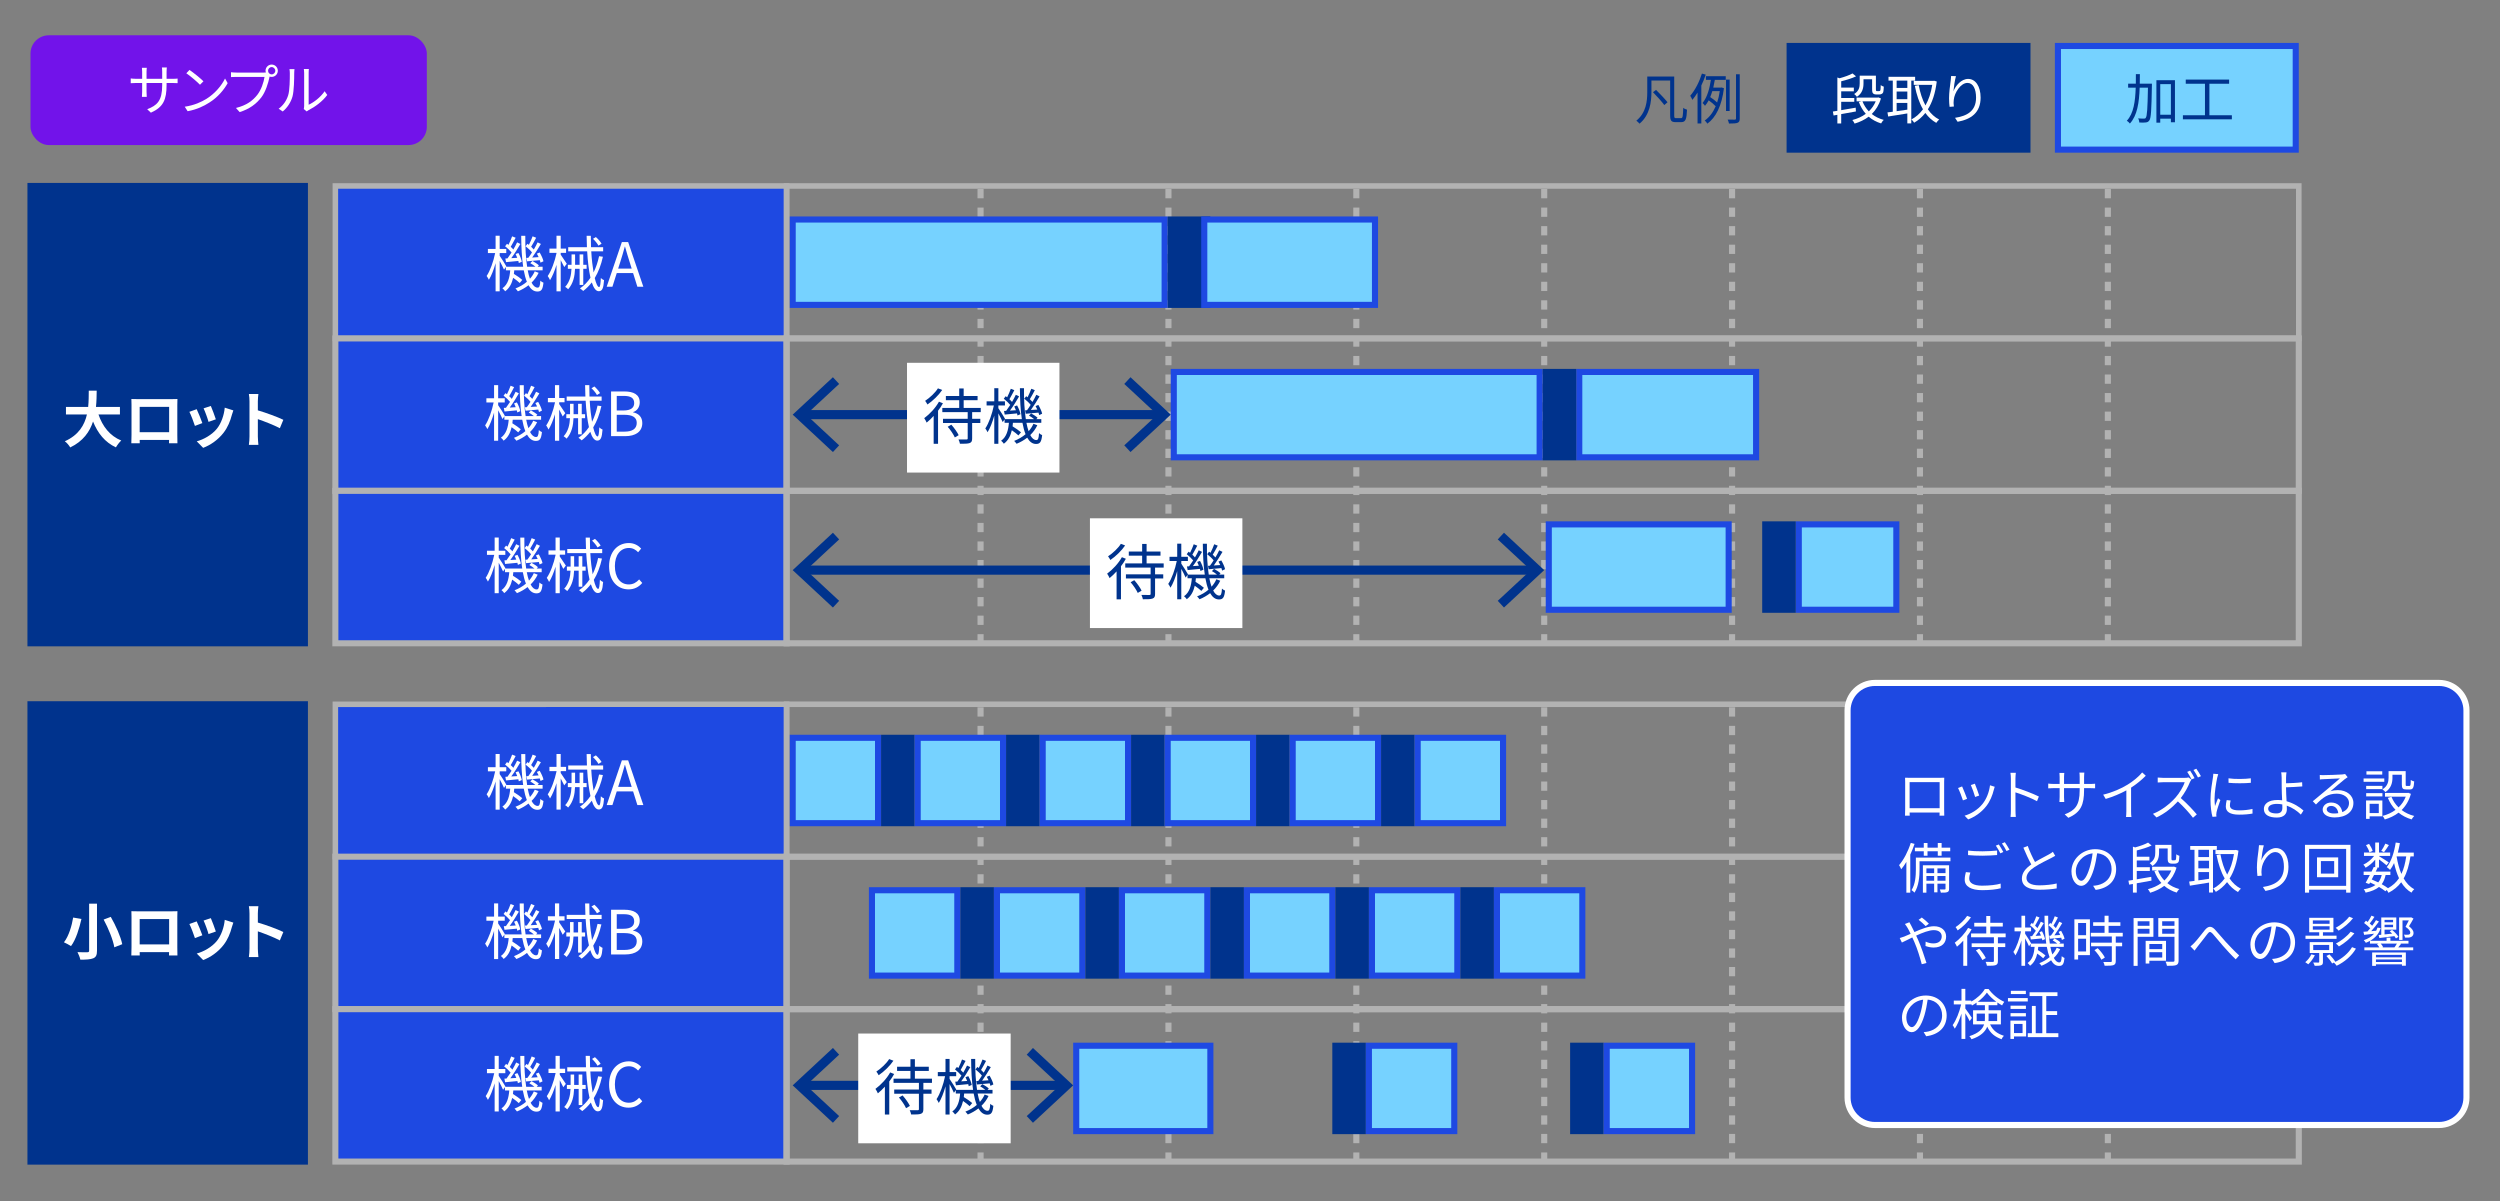 <?xml version="1.0" encoding="UTF-8"?>
<svg id="_レイヤー_1" data-name="レイヤー_1" xmlns="http://www.w3.org/2000/svg" viewBox="0 0 820 394">
  <rect x="0" y="0" width="820" height="394" fill="#808080" stroke="none"/>
  <g>
    <path d="M551.395,38.758c.54,0,.63-.685.702-3.403.324.288.846.522,1.243.612-.126,3.043-.432,4.088-1.837,4.088h-1.944c-1.351,0-1.747-.469-1.747-2.215v-11.434h-6.14v3.763c0,3.187-.504,7.581-3.907,10.39-.216-.252-.738-.774-1.044-.973,3.241-2.646,3.583-6.445,3.583-9.436v-5.059h8.841v12.766c0,.774.09.9.594.9h1.656ZM543.184,29.484c1.242,1.242,2.935,3.008,3.763,4.052l-1.062.918c-.792-1.099-2.431-2.917-3.709-4.213l1.008-.757Z" style="fill: #00338d;"/>
    <path d="M559.474,24.479c-.396,1.206-.882,2.413-1.44,3.565v12.459h-1.242v-10.137c-.541.883-1.099,1.692-1.693,2.395-.126-.324-.486-1.026-.702-1.35,1.549-1.783,2.971-4.52,3.835-7.275l1.242.343ZM559.545,24.983h6.5v1.206h-3.583c-.144.828-.306,1.675-.504,2.539h2.484l.234-.036.774.234c-.703,5.815-2.683,9.633-5.438,11.632-.162-.307-.594-.828-.864-1.027,1.477-1.025,2.701-2.592,3.601-4.681-.558-.595-1.477-1.368-2.305-1.944-.342.666-.756,1.26-1.206,1.801-.18-.271-.559-.703-.811-.919,1.584-1.891,2.359-4.987,2.737-7.599h-1.621v-1.206ZM561.634,29.898c-.198.667-.432,1.314-.684,1.945.792.521,1.692,1.206,2.269,1.764.378-1.098.666-2.34.864-3.709h-2.449ZM567.324,36.417h-1.188v-10.317h1.188v10.317ZM570.637,24.354v14.477c0,.828-.18,1.225-.721,1.439-.504.217-1.386.252-2.809.252-.072-.342-.234-.936-.432-1.296,1.081.036,2.035.019,2.323.019.306-.019.414-.108.414-.414v-14.477h1.225Z" style="fill: #00338d;"/>
  </g>
  <rect x="586" y="14.078" width="80" height="36" style="fill: #00338d;"/>
  <g>
    <rect x="675" y="15.078" width="78" height="34" style="fill: #76d2ff;"/>
    <path d="M752,16.078v32h-76V16.078h76M754,14.078h-80v36h80V14.078h0Z" style="fill: #1e49e2;"/>
  </g>
  <g>
    <path d="M603.915,37.426v3.061h-1.26v-2.827l-1.242.216-.234-1.296,1.477-.234v-10.929l.72.252c1.603-.433,3.277-1.026,4.25-1.585l1.152.954c-1.333.648-3.169,1.207-4.862,1.621v2.07h4.142v1.225h-4.142v2.196h4.286v1.243h-4.286v2.736c1.477-.234,3.133-.522,4.753-.811l.072,1.242-4.826.865ZM616.951,32.294c-.63,2.124-1.674,3.799-3.007,5.095,1.098.883,2.413,1.531,3.943,1.945-.324.252-.702.792-.882,1.152-1.567-.486-2.935-1.225-4.069-2.215-1.369,1.026-2.935,1.765-4.627,2.269-.144-.342-.468-.882-.738-1.171,1.603-.414,3.133-1.08,4.411-2.034-.972-1.08-1.729-2.395-2.287-3.871l.882-.233h-1.621v-1.225h6.896l.252-.055.846.343ZM611.225,27.396c0,1.458-.36,3.223-2.161,4.357-.162-.252-.648-.738-.9-.918,1.603-.991,1.818-2.287,1.818-3.476v-2.539h5.312v4.411c0,.342.018.522.108.595.072.054.162.071.288.071h.522c.144,0,.306-.018.378-.054.09-.054.162-.18.198-.396.054-.271.072-.811.09-1.531.216.198.667.414,1.008.504-.036.703-.09,1.514-.18,1.801-.108.307-.288.486-.541.595-.198.126-.558.18-.846.18h-.918c-.324,0-.756-.09-.99-.323-.252-.217-.36-.523-.36-1.514v-3.15h-2.827v1.387ZM610.883,33.23c.486,1.242,1.188,2.358,2.089,3.295.954-.919,1.729-1.999,2.269-3.295h-4.357Z" style="fill: #fff;"/>
    <path d="M626.902,26.441v14.027h-1.296v-3.26c-2.269.379-4.574.721-6.284,1.008l-.234-1.35c.504-.055,1.098-.126,1.747-.217v-10.209h-1.404v-1.242h8.732v1.242h-1.26ZM625.606,26.441h-3.511v2.396h3.511v-2.396ZM625.606,30.025h-3.511v2.502h3.511v-2.502ZM622.095,36.471c1.099-.144,2.305-.324,3.511-.504v-2.215h-3.511v2.719ZM635.257,26.73c-.468,3.853-1.477,6.842-2.917,9.129.99,1.439,2.215,2.592,3.709,3.349-.306.252-.738.756-.954,1.099-1.422-.811-2.611-1.909-3.583-3.26-1.062,1.351-2.305,2.413-3.673,3.205-.198-.342-.594-.828-.882-1.08,1.423-.738,2.701-1.854,3.781-3.331-1.242-2.124-2.088-4.735-2.683-7.688l1.278-.234c.468,2.485,1.188,4.754,2.215,6.662,1.044-1.836,1.818-4.087,2.232-6.734h-6.068v-1.313h6.428l.252-.054.864.252Z" style="fill: #fff;"/>
    <path d="M641.554,24.983c-.378,1.314-.72,3.709-.828,4.952.702-1.837,2.575-4.052,4.826-4.052,2.376,0,4.087,2.377,4.087,6.122,0,4.951-3.115,7.13-7.544,7.939l-.846-1.296c3.871-.594,6.896-2.143,6.896-6.626,0-2.809-.937-4.825-2.827-4.825-2.214,0-4.267,3.223-4.483,5.563-.09.685-.09,1.297.036,2.179l-1.404.108c-.09-.666-.18-1.675-.18-2.827,0-1.692.324-4.321.54-5.762.072-.558.126-1.099.144-1.53l1.584.054Z" style="fill: #fff;"/>
  </g>
  <g>
    <path d="M705.822,28.135c-.144,7.958-.27,10.568-.828,11.344-.324.467-.648.629-1.188.684-.486.072-1.314.072-2.107.018-.036-.396-.162-.972-.396-1.35.828.072,1.603.072,1.927.072.288.018.468-.037.594-.289.414-.504.576-2.953.702-9.849h-2.719c-.162,4.825-.774,9.129-3.205,11.757-.198-.287-.684-.72-1.008-.918,2.232-2.358,2.773-6.338,2.917-10.839h-2.485v-1.314h2.521c.018-1.026.018-2.07.018-3.133h1.314c0,1.062-.018,2.106-.036,3.133h3.979v.685ZM713.384,26.298v13.81h-1.333v-1.188h-3.493v1.314h-1.26v-13.937h6.085ZM712.052,37.641v-10.047h-3.493v10.047h3.493Z" style="fill: #00338d;"/>
    <path d="M732.051,37.803v1.333h-16.061v-1.333h7.238v-10.334h-6.302v-1.369h14.224v1.369h-6.464v10.334h7.364Z" style="fill: #00338d;"/>
  </g>
  <g>
    <path d="M322.625,211.05h-2v-3.042h2v3.042ZM322.625,204.967h-2v-3.042h2v3.042ZM322.625,198.883h-2v-3.042h2v3.042ZM322.625,192.799h-2v-3.042h2v3.042ZM322.625,186.716h-2v-3.042h2v3.042ZM322.625,180.632h-2v-3.042h2v3.042ZM322.625,174.548h-2v-3.042h2v3.042ZM322.625,168.464h-2v-3.041h2v3.041ZM322.625,162.381h-2v-3.042h2v3.042ZM322.625,156.297h-2v-3.042h2v3.042ZM322.625,150.213h-2v-3.041h2v3.041ZM322.625,144.13h-2v-3.042h2v3.042ZM322.625,138.046h-2v-3.042h2v3.042ZM322.625,131.962h-2v-3.042h2v3.042ZM322.625,125.879h-2v-3.042h2v3.042ZM322.625,119.795h-2v-3.042h2v3.042ZM322.625,113.711h-2v-3.042h2v3.042ZM322.625,107.628h-2v-3.042h2v3.042ZM322.625,101.544h-2v-3.042h2v3.042ZM322.625,95.46h-2v-3.042h2v3.042ZM322.625,89.377h-2v-3.042h2v3.042ZM322.625,83.293h-2v-3.042h2v3.042ZM322.625,77.209h-2v-3.042h2v3.042ZM322.625,71.126h-2v-3.042h2v3.042ZM322.625,65.042h-2v-3.042h2v3.042Z" style="fill: #b2b2b2;"/>
    <path d="M384.25,211.05h-2v-3.042h2v3.042ZM384.25,204.967h-2v-3.042h2v3.042ZM384.25,198.883h-2v-3.042h2v3.042ZM384.25,192.799h-2v-3.042h2v3.042ZM384.25,186.716h-2v-3.042h2v3.042ZM384.25,180.632h-2v-3.042h2v3.042ZM384.25,174.548h-2v-3.042h2v3.042ZM384.25,168.464h-2v-3.041h2v3.041ZM384.25,162.381h-2v-3.042h2v3.042ZM384.25,156.297h-2v-3.042h2v3.042ZM384.25,150.213h-2v-3.041h2v3.041ZM384.25,144.13h-2v-3.042h2v3.042ZM384.25,138.046h-2v-3.042h2v3.042ZM384.25,131.962h-2v-3.042h2v3.042ZM384.25,125.879h-2v-3.042h2v3.042ZM384.25,119.795h-2v-3.042h2v3.042ZM384.25,113.711h-2v-3.042h2v3.042ZM384.25,107.628h-2v-3.042h2v3.042ZM384.25,101.544h-2v-3.042h2v3.042ZM384.25,95.46h-2v-3.042h2v3.042ZM384.25,89.377h-2v-3.042h2v3.042ZM384.25,83.293h-2v-3.042h2v3.042ZM384.25,77.209h-2v-3.042h2v3.042ZM384.25,71.126h-2v-3.042h2v3.042ZM384.25,65.042h-2v-3.042h2v3.042Z" style="fill: #b2b2b2;"/>
    <path d="M445.875,211.05h-2v-3.042h2v3.042ZM445.875,204.967h-2v-3.042h2v3.042ZM445.875,198.883h-2v-3.042h2v3.042ZM445.875,192.799h-2v-3.042h2v3.042ZM445.875,186.716h-2v-3.042h2v3.042ZM445.875,180.632h-2v-3.042h2v3.042ZM445.875,174.548h-2v-3.042h2v3.042ZM445.875,168.464h-2v-3.041h2v3.041ZM445.875,162.381h-2v-3.042h2v3.042ZM445.875,156.297h-2v-3.042h2v3.042ZM445.875,150.213h-2v-3.041h2v3.041ZM445.875,144.13h-2v-3.042h2v3.042ZM445.875,138.046h-2v-3.042h2v3.042ZM445.875,131.962h-2v-3.042h2v3.042ZM445.875,125.879h-2v-3.042h2v3.042ZM445.875,119.795h-2v-3.042h2v3.042ZM445.875,113.711h-2v-3.042h2v3.042ZM445.875,107.628h-2v-3.042h2v3.042ZM445.875,101.544h-2v-3.042h2v3.042ZM445.875,95.46h-2v-3.042h2v3.042ZM445.875,89.377h-2v-3.042h2v3.042ZM445.875,83.293h-2v-3.042h2v3.042ZM445.875,77.209h-2v-3.042h2v3.042ZM445.875,71.126h-2v-3.042h2v3.042ZM445.875,65.042h-2v-3.042h2v3.042Z" style="fill: #b2b2b2;"/>
    <path d="M507.5,211.05h-2v-3.042h2v3.042ZM507.5,204.967h-2v-3.042h2v3.042ZM507.5,198.883h-2v-3.042h2v3.042ZM507.5,192.799h-2v-3.042h2v3.042ZM507.5,186.716h-2v-3.042h2v3.042ZM507.5,180.632h-2v-3.042h2v3.042ZM507.5,174.548h-2v-3.042h2v3.042ZM507.5,168.464h-2v-3.041h2v3.041ZM507.5,162.381h-2v-3.042h2v3.042ZM507.5,156.297h-2v-3.042h2v3.042ZM507.5,150.213h-2v-3.041h2v3.041ZM507.5,144.13h-2v-3.042h2v3.042ZM507.5,138.046h-2v-3.042h2v3.042ZM507.5,131.962h-2v-3.042h2v3.042ZM507.5,125.879h-2v-3.042h2v3.042ZM507.5,119.795h-2v-3.042h2v3.042ZM507.5,113.711h-2v-3.042h2v3.042ZM507.5,107.628h-2v-3.042h2v3.042ZM507.5,101.544h-2v-3.042h2v3.042ZM507.5,95.46h-2v-3.042h2v3.042ZM507.5,89.377h-2v-3.042h2v3.042ZM507.5,83.293h-2v-3.042h2v3.042ZM507.5,77.209h-2v-3.042h2v3.042ZM507.5,71.126h-2v-3.042h2v3.042ZM507.5,65.042h-2v-3.042h2v3.042Z" style="fill: #b2b2b2;"/>
    <path d="M569.125,211.05h-2v-3.042h2v3.042ZM569.125,204.967h-2v-3.042h2v3.042ZM569.125,198.883h-2v-3.042h2v3.042ZM569.125,192.799h-2v-3.042h2v3.042ZM569.125,186.716h-2v-3.042h2v3.042ZM569.125,180.632h-2v-3.042h2v3.042ZM569.125,174.548h-2v-3.042h2v3.042ZM569.125,168.464h-2v-3.041h2v3.041ZM569.125,162.381h-2v-3.042h2v3.042ZM569.125,156.297h-2v-3.042h2v3.042ZM569.125,150.213h-2v-3.041h2v3.041ZM569.125,144.13h-2v-3.042h2v3.042ZM569.125,138.046h-2v-3.042h2v3.042ZM569.125,131.962h-2v-3.042h2v3.042ZM569.125,125.879h-2v-3.042h2v3.042ZM569.125,119.795h-2v-3.042h2v3.042ZM569.125,113.711h-2v-3.042h2v3.042ZM569.125,107.628h-2v-3.042h2v3.042ZM569.125,101.544h-2v-3.042h2v3.042ZM569.125,95.46h-2v-3.042h2v3.042ZM569.125,89.377h-2v-3.042h2v3.042ZM569.125,83.293h-2v-3.042h2v3.042ZM569.125,77.209h-2v-3.042h2v3.042ZM569.125,71.126h-2v-3.042h2v3.042ZM569.125,65.042h-2v-3.042h2v3.042Z" style="fill: #b2b2b2;"/>
    <path d="M630.75,211.05h-2v-3.042h2v3.042ZM630.75,204.967h-2v-3.042h2v3.042ZM630.75,198.883h-2v-3.042h2v3.042ZM630.75,192.799h-2v-3.042h2v3.042ZM630.75,186.716h-2v-3.042h2v3.042ZM630.75,180.632h-2v-3.042h2v3.042ZM630.75,174.548h-2v-3.042h2v3.042ZM630.75,168.464h-2v-3.041h2v3.041ZM630.75,162.381h-2v-3.042h2v3.042ZM630.75,156.297h-2v-3.042h2v3.042ZM630.75,150.213h-2v-3.041h2v3.041ZM630.75,144.13h-2v-3.042h2v3.042ZM630.75,138.046h-2v-3.042h2v3.042ZM630.75,131.962h-2v-3.042h2v3.042ZM630.75,125.879h-2v-3.042h2v3.042ZM630.75,119.795h-2v-3.042h2v3.042ZM630.75,113.711h-2v-3.042h2v3.042ZM630.75,107.628h-2v-3.042h2v3.042ZM630.75,101.544h-2v-3.042h2v3.042ZM630.75,95.46h-2v-3.042h2v3.042ZM630.75,89.377h-2v-3.042h2v3.042ZM630.75,83.293h-2v-3.042h2v3.042ZM630.75,77.209h-2v-3.042h2v3.042ZM630.75,71.126h-2v-3.042h2v3.042ZM630.75,65.042h-2v-3.042h2v3.042Z" style="fill: #b2b2b2;"/>
    <path d="M692.375,211.05h-2v-3.042h2v3.042ZM692.375,204.967h-2v-3.042h2v3.042ZM692.375,198.883h-2v-3.042h2v3.042ZM692.375,192.799h-2v-3.042h2v3.042ZM692.375,186.716h-2v-3.042h2v3.042ZM692.375,180.632h-2v-3.042h2v3.042ZM692.375,174.548h-2v-3.042h2v3.042ZM692.375,168.464h-2v-3.041h2v3.041ZM692.375,162.381h-2v-3.042h2v3.042ZM692.375,156.297h-2v-3.042h2v3.042ZM692.375,150.213h-2v-3.041h2v3.041ZM692.375,144.13h-2v-3.042h2v3.042ZM692.375,138.046h-2v-3.042h2v3.042ZM692.375,131.962h-2v-3.042h2v3.042ZM692.375,125.879h-2v-3.042h2v3.042ZM692.375,119.795h-2v-3.042h2v3.042ZM692.375,113.711h-2v-3.042h2v3.042ZM692.375,107.628h-2v-3.042h2v3.042ZM692.375,101.544h-2v-3.042h2v3.042ZM692.375,95.46h-2v-3.042h2v3.042ZM692.375,89.377h-2v-3.042h2v3.042ZM692.375,83.293h-2v-3.042h2v3.042ZM692.375,77.209h-2v-3.042h2v3.042ZM692.375,71.126h-2v-3.042h2v3.042ZM692.375,65.042h-2v-3.042h2v3.042Z" style="fill: #b2b2b2;"/>
  </g>
  <g>
    <rect x="385" y="122" width="120" height="28" style="fill: #76d2ff;"/>
    <path d="M504,123v26h-118v-26h118M506,121h-122v30h122v-30h0Z" style="fill: #1e49e2;"/>
  </g>
  <g>
    <rect x="518" y="122" width="58" height="28" style="fill: #76d2ff;"/>
    <path d="M575,123v26h-56v-26h56M577,121h-60v30h60v-30h0Z" style="fill: #1e49e2;"/>
  </g>
  <rect x="506" y="121" width="11" height="30" style="fill: #00338d;"/>
  <g>
    <rect x="508" y="172" width="59" height="28" style="fill: #76d2ff;"/>
    <path d="M566,173v26h-57v-26h57M568,171h-61v30h61v-30h0Z" style="fill: #1e49e2;"/>
  </g>
  <g>
    <rect x="590" y="172" width="32" height="28" style="fill: #76d2ff;"/>
    <path d="M621,173v26h-30v-26h30M623,171h-34v30h34v-30h0Z" style="fill: #1e49e2;"/>
  </g>
  <rect x="578" y="171" width="11" height="30" style="fill: #00338d;"/>
  <g>
    <rect x="10" y="61" width="90" height="150" style="fill: #00338d;"/>
    <path d="M101,212H9V60h92.001v152ZM11,210h87.999V62H11v148Z" style="fill: #00338d;"/>
  </g>
  <g>
    <rect x="110" y="61" width="148" height="50" style="fill: #1e49e2;"/>
    <path d="M258.907,111.907H109.093v-51.814h149.813v51.814ZM110.907,110.093h146.187v-48.186H110.907v48.186Z" style="fill: #b2b2b2;"/>
  </g>
  <g>
    <rect x="10" y="11.578" width="130" height="36" rx="6" ry="6" style="fill: #7213ea;"/>
    <g>
      <path d="M56.617,25.854c.793,0,1.405-.054,1.639-.09v1.513c-.18-.018-.846-.055-1.639-.055h-1.98v.631c0,4.807-1.026,7.273-5.149,9.11l-1.206-1.134c3.276-1.261,4.915-2.809,4.915-7.851v-.757h-5.131v2.918c0,.666.054,1.458.071,1.638h-1.584c.018-.18.072-.954.072-1.638v-2.918h-1.927c-.792,0-1.603.055-1.818.072v-1.566c.162.036,1.044.126,1.818.126h1.927v-2.305c0-.576-.055-1.134-.072-1.314h1.603c-.019.181-.09.685-.09,1.314v2.305h5.131v-2.251c0-.701-.054-1.296-.09-1.477h1.62c-.018.181-.09.775-.09,1.477v2.251h1.98Z" style="fill: #fff;"/>
      <path d="M67.794,32.373c2.773-1.747,4.97-4.412,6.015-6.627l.864,1.531c-1.243,2.25-3.331,4.699-6.05,6.392-1.801,1.152-4.069,2.251-7.076,2.81l-.955-1.477c3.151-.469,5.492-1.566,7.202-2.629ZM66.732,26.665l-1.135,1.134c-.9-.936-3.15-2.862-4.483-3.763l1.026-1.099c1.278.847,3.583,2.719,4.592,3.728Z" style="fill: #fff;"/>
      <path d="M86.588,23.803c.18,0,.378,0,.594-.019-.054-.181-.09-.378-.09-.576,0-1.116.9-2.034,2.017-2.034s2.017.918,2.017,2.034-.9,2.017-2.017,2.017c-.234,0-.469-.036-.685-.108l-.036.198c-.396,1.891-1.26,4.789-2.683,6.645-1.656,2.105-3.799,3.781-7.094,4.807l-1.225-1.35c3.493-.865,5.51-2.395,7.022-4.322,1.278-1.639,2.106-4.141,2.358-5.869h-9.219c-.702,0-1.332.036-1.782.054v-1.585c.485.055,1.206.109,1.8.109h9.021ZM90.297,23.208c0-.648-.54-1.206-1.188-1.206-.666,0-1.188.558-1.188,1.206,0,.647.522,1.188,1.188,1.188.648,0,1.188-.541,1.188-1.188Z" style="fill: #fff;"/>
      <path d="M91.391,35.668c1.512-1.08,2.593-2.684,3.133-4.43.521-1.656.54-5.24.54-7.238,0-.54-.054-.936-.126-1.314h1.656c-.018.217-.09.756-.09,1.297,0,1.998-.072,5.852-.559,7.652-.54,1.926-1.692,3.691-3.205,4.934l-1.35-.9ZM99.637,35.758c.072-.288.126-.648.126-1.008v-10.786c0-.685-.09-1.188-.108-1.332h1.657c-.019.144-.072.647-.072,1.332v10.39c1.656-.756,3.871-2.395,5.239-4.43l.864,1.225c-1.548,2.106-4.051,3.943-6.14,4.987-.27.144-.432.271-.612.414l-.954-.792Z" style="fill: #fff;"/>
    </g>
  </g>
  <g>
    <path d="M176.674,89.477c-.56,1.2-1.36,2.281-2.32,3.221.56,1.061,1.22,1.641,1.98,1.641.58,0,.8-.48.9-2.281.26.281.72.541,1.021.66-.24,2.241-.68,2.901-2,2.901-1.2,0-2.141-.74-2.901-2.061-1.02.8-2.2,1.479-3.48,2.001-.18-.24-.54-.701-.8-.941,1.42-.56,2.701-1.3,3.741-2.199-.42-1.041-.76-2.301-1.02-3.742h-3.121c-.02.4-.08.781-.12,1.161.98.601,2.141,1.399,2.761,1.96l-.84,1.021c-.48-.46-1.32-1.12-2.161-1.7-.42,1.801-1.16,3.36-2.621,4.421-.2-.3-.58-.761-.9-.98,1.82-1.261,2.36-3.501,2.561-5.882h-1.42v-1.119l-.62.88c-.26-.64-.88-1.86-1.42-2.86v9.982h-1.34v-9.242c-.6,2.12-1.38,4.16-2.2,5.441-.16-.361-.5-.921-.74-1.24,1.14-1.661,2.26-4.822,2.801-7.522h-2.381v-1.36h2.521v-4.32h1.34v4.32h2.161v1.36h-2.161v.9c.52.72,1.88,2.9,2.181,3.46l-.08.121h5.601c-.44-2.9-.62-6.382-.64-10.143h1.34c-.04,3.9.18,7.361.6,10.143h2.721c-.48-.4-1.12-.86-1.68-1.16l.7-.721c.76.4,1.661.98,2.121,1.44l-.42.44h1.64v1.199h-4.881c.2,1.061.44,1.98.72,2.762.66-.74,1.2-1.561,1.58-2.441l1.28.48ZM166.452,84.756c.42-.561.88-1.24,1.34-1.94-.52-.64-1.38-1.46-2.121-2.04l.62-.82c.16.119.32.24.48.359.44-.859.92-1.98,1.2-2.801l1.16.461c-.52.98-1.12,2.16-1.62,2.98.34.3.64.6.86.88.48-.82.92-1.64,1.24-2.341l1.081.521c-.86,1.48-1.98,3.301-3.001,4.661l1.96-.12c-.16-.44-.34-.86-.54-1.24l.92-.341c.52.9.98,2.121,1.12,2.881l-.98.42c-.04-.199-.08-.439-.16-.68-1.44.12-2.821.26-4.041.381l-.22-1.182.7-.039ZM173.293,84.556c.38-.5.8-1.101,1.2-1.761-.5-.64-1.34-1.439-2.101-2.02l.62-.82c.14.119.3.22.46.359.44-.859.94-1.98,1.22-2.801l1.161.461c-.5,1-1.141,2.16-1.641,2.96.32.32.64.62.88.9.48-.82.92-1.64,1.24-2.341l1.08.521c-.84,1.421-1.9,3.141-2.86,4.461l2.12-.14c-.18-.4-.38-.801-.58-1.141l.92-.38c.54.92,1.1,2.12,1.24,2.88l-.96.461c-.04-.24-.12-.521-.24-.82-1.5.16-2.921.26-4.181.38l-.22-1.12.64-.04Z" style="fill: #fff;"/>
    <path d="M185.071,87.596c-.22-.5-.72-1.46-1.16-2.26v10.223h-1.38v-8.683c-.6,1.98-1.36,3.821-2.12,5.021-.16-.379-.5-1.02-.76-1.359,1.18-1.681,2.32-4.801,2.88-7.482v-.119h-2.32v-1.4h2.32v-4.221h1.38v4.221h1.76v1.4h-1.76v.6c.44.62,1.701,2.501,2,2.98l-.84,1.08ZM190.113,93.457v-5.281h-1.5c-.1,2.361-.54,4.742-2.261,6.702-.22-.261-.66-.601-.98-.78,1.58-1.74,1.98-3.881,2.081-5.922h-1.2v-1.32h1.22v-3.42h1.16v3.42h1.48v-3.42h1.2v3.42h1.1v1.32h-1.1v5.281h-1.2ZM197.754,84.215c-.6,2.682-1.48,5.021-2.681,6.982.44,1.86.96,2.961,1.44,2.961.3,0,.48-.941.56-2.981.28.32.72.581,1.06.72-.2,2.721-.62,3.621-1.76,3.621-.92,0-1.681-1.08-2.261-2.881-.84,1.061-1.78,2.021-2.82,2.801-.22-.22-.74-.64-1.061-.84,1.38-.939,2.5-2.101,3.441-3.5-.52-2.301-.9-5.322-1.08-8.662h-6.222v-1.361h6.142c-.06-1.22-.08-2.46-.1-3.74h1.38c0,1.28.02,2.541.06,3.74h3.98v1.361h-3.9c.14,2.641.44,5.021.76,6.921.78-1.58,1.4-3.38,1.801-5.321l1.26.18ZM196.294,80.574c-.32-.64-1.08-1.58-1.8-2.24l.96-.58c.74.66,1.521,1.561,1.86,2.181l-1.02.64Z" style="fill: #fff;"/>
    <path d="M207.652,89.576h-5.361l-1.42,4.481h-1.88l4.981-14.663h2.061l4.981,14.663h-1.96l-1.4-4.481ZM207.192,88.096l-.7-2.24c-.54-1.66-1-3.26-1.48-4.961h-.08c-.46,1.721-.94,3.301-1.46,4.961l-.72,2.24h4.441Z" style="fill: #fff;"/>
  </g>
  <g>
    <path d="M32.296,135.936c1.32,3.9,3.741,7.041,7.481,8.562-.6.5-1.38,1.56-1.76,2.24-3.621-1.701-5.941-4.621-7.502-8.482-1.08,3.341-3.241,6.462-7.481,8.502-.38-.66-1.08-1.52-1.78-2.021,4.581-2.04,6.481-5.36,7.261-8.802h-6.881v-2.461h7.282c.2-1.88.18-3.7.2-5.341h2.601c-.02,1.641-.04,3.481-.24,5.341h7.861v2.461h-7.041Z" style="fill: #fff;"/>
    <path d="M58.157,142.617c0,.78.04,2.701.04,2.78h-2.76l.02-1.101h-9.642l.02,1.101h-2.761c.02-.1.06-1.841.06-2.8v-9.783c0-.56,0-1.38-.04-1.939.82.02,1.581.039,2.121.039h11.002c.5,0,1.26,0,1.98-.039-.04.6-.04,1.34-.04,1.939v9.803ZM45.814,133.455v8.302h9.662v-8.302h-9.662Z" style="fill: #fff;"/>
    <path d="M66.375,138.776l-2.441.92c-.34-1.08-1.34-3.741-1.82-4.62l2.4-.861c.5,1.021,1.46,3.441,1.861,4.562ZM76.537,134.615c-.24.641-.36,1.061-.48,1.461-.52,2.02-1.36,4.101-2.72,5.861-1.86,2.4-4.361,4.08-6.702,4.961l-2.101-2.141c2.201-.58,4.981-2.101,6.642-4.182,1.36-1.699,2.32-4.36,2.541-6.861l2.821.9ZM70.796,137.536l-2.401.84c-.24-.979-1.12-3.4-1.62-4.44l2.38-.78c.38.86,1.36,3.46,1.641,4.381Z" style="fill: #fff;"/>
    <path d="M91.797,140.457c-2.061-1.08-5.061-2.24-7.222-2.98v5.66c0,.58.1,1.98.18,2.781h-3.121c.12-.78.2-1.98.2-2.781v-11.482c0-.72-.06-1.72-.2-2.42h3.121c-.08.7-.18,1.58-.18,2.42v2.941c2.681.779,6.521,2.2,8.362,3.101l-1.14,2.761Z" style="fill: #fff;"/>
  </g>
  <g>
    <g>
      <rect x="10" y="231" width="90" height="150" style="fill: #00338d;"/>
      <path d="M101,382H9v-152h92.001v152ZM11,380h87.999v-148H11v148Z" style="fill: #00338d;"/>
    </g>
    <g>
      <path d="M26.714,301.415c-.68,2.981-1.76,6.702-3.42,8.901-.601-.399-1.701-.959-2.321-1.24,1.601-2.02,2.601-5.521,3.021-8.121l2.721.46ZM31.815,296.395v15.423c0,1.46-.34,2.12-1.22,2.501-.94.379-2.3.459-4.241.459-.14-.699-.58-1.82-.94-2.48,1.3.061,2.781.061,3.221.041.44,0,.6-.141.6-.521v-15.423h2.581ZM36.336,300.734c1.621,2.842,3.261,6.462,3.761,8.963l-2.601,1.02c-.4-2.42-1.92-6.182-3.5-9.102l2.34-.881Z" style="fill: #fff;"/>
      <path d="M58.157,310.617c0,.78.04,2.701.04,2.78h-2.76l.02-1.101h-9.642l.02,1.101h-2.761c.02-.1.06-1.841.06-2.8v-9.783c0-.56,0-1.38-.04-1.939.82.02,1.581.039,2.121.039h11.002c.5,0,1.26,0,1.98-.039-.04.6-.04,1.34-.04,1.939v9.803ZM45.814,301.455v8.302h9.662v-8.302h-9.662Z" style="fill: #fff;"/>
      <path d="M66.375,306.776l-2.441.92c-.34-1.08-1.34-3.741-1.82-4.62l2.4-.861c.5,1.021,1.46,3.441,1.861,4.562ZM76.537,302.615c-.24.641-.36,1.061-.48,1.461-.52,2.02-1.36,4.101-2.72,5.861-1.86,2.4-4.361,4.08-6.702,4.961l-2.101-2.141c2.201-.58,4.981-2.101,6.642-4.182,1.36-1.699,2.32-4.36,2.541-6.861l2.821.9ZM70.796,305.536l-2.401.84c-.24-.979-1.12-3.4-1.62-4.44l2.38-.78c.38.86,1.36,3.46,1.641,4.381Z" style="fill: #fff;"/>
      <path d="M91.797,308.457c-2.061-1.08-5.061-2.24-7.222-2.98v5.66c0,.58.1,1.98.18,2.781h-3.121c.12-.78.2-1.98.2-2.781v-11.482c0-.72-.06-1.72-.2-2.42h3.121c-.08.7-.18,1.58-.18,2.42v2.941c2.681.779,6.521,2.2,8.362,3.101l-1.14,2.761Z" style="fill: #fff;"/>
    </g>
  </g>
  <g>
    <g>
      <rect x="110" y="111" width="148" height="50" style="fill: #1e49e2;"/>
      <path d="M258.993,161.993H109.007v-51.986h149.986v51.986ZM110.993,160.007h146.014v-48.014H110.993v48.014Z" style="fill: #b2b2b2;"/>
    </g>
    <g>
      <path d="M176.174,138.477c-.56,1.2-1.36,2.281-2.32,3.221.56,1.061,1.22,1.641,1.98,1.641.58,0,.8-.48.9-2.281.26.281.72.541,1.021.66-.24,2.241-.68,2.901-2,2.901-1.2,0-2.141-.74-2.901-2.061-1.02.8-2.2,1.479-3.48,2.001-.18-.24-.54-.701-.8-.941,1.42-.56,2.701-1.3,3.741-2.199-.42-1.041-.76-2.301-1.02-3.742h-3.121c-.02.4-.08.781-.12,1.161.98.601,2.141,1.399,2.761,1.96l-.84,1.021c-.48-.46-1.32-1.12-2.161-1.7-.42,1.801-1.16,3.36-2.621,4.421-.2-.3-.58-.761-.9-.98,1.82-1.261,2.36-3.501,2.561-5.882h-1.42v-1.119l-.62.88c-.26-.64-.88-1.86-1.42-2.86v9.982h-1.34v-9.242c-.6,2.12-1.38,4.16-2.2,5.441-.16-.361-.5-.921-.74-1.24,1.14-1.661,2.26-4.822,2.801-7.522h-2.381v-1.36h2.521v-4.32h1.34v4.32h2.161v1.36h-2.161v.9c.52.72,1.88,2.9,2.181,3.46l-.08.121h5.601c-.44-2.9-.62-6.382-.64-10.143h1.34c-.04,3.9.18,7.361.6,10.143h2.721c-.48-.4-1.12-.86-1.68-1.16l.7-.721c.76.4,1.661.98,2.121,1.44l-.42.44h1.64v1.199h-4.881c.2,1.061.44,1.98.72,2.762.66-.74,1.2-1.561,1.58-2.441l1.28.48ZM165.952,133.756c.42-.561.88-1.24,1.34-1.94-.52-.64-1.38-1.46-2.121-2.04l.62-.82c.16.119.32.24.48.359.44-.859.92-1.98,1.2-2.801l1.16.461c-.52.98-1.12,2.16-1.62,2.98.34.3.64.6.86.88.48-.82.92-1.64,1.24-2.341l1.081.521c-.86,1.48-1.98,3.301-3.001,4.661l1.96-.12c-.16-.44-.34-.86-.54-1.24l.92-.341c.52.9.98,2.121,1.12,2.881l-.98.42c-.04-.199-.08-.439-.16-.68-1.44.12-2.821.26-4.041.381l-.22-1.182.7-.039ZM172.793,133.556c.38-.5.8-1.101,1.2-1.761-.5-.64-1.34-1.439-2.101-2.02l.62-.82c.14.119.3.22.46.359.44-.859.94-1.98,1.22-2.801l1.161.461c-.5,1-1.141,2.16-1.641,2.96.32.32.64.62.88.9.48-.82.92-1.64,1.24-2.341l1.08.521c-.84,1.421-1.9,3.141-2.86,4.461l2.12-.14c-.18-.4-.38-.801-.58-1.141l.92-.38c.54.92,1.1,2.12,1.24,2.88l-.96.461c-.04-.24-.12-.521-.24-.82-1.5.16-2.921.26-4.181.38l-.22-1.12.64-.04Z" style="fill: #fff;"/>
      <path d="M184.571,136.596c-.22-.5-.72-1.46-1.16-2.26v10.223h-1.38v-8.683c-.6,1.98-1.36,3.821-2.12,5.021-.16-.379-.5-1.02-.76-1.359,1.18-1.681,2.32-4.801,2.88-7.482v-.119h-2.32v-1.4h2.32v-4.221h1.38v4.221h1.76v1.4h-1.76v.6c.44.62,1.701,2.501,2,2.98l-.84,1.08ZM189.613,142.457v-5.281h-1.5c-.1,2.361-.54,4.742-2.261,6.702-.22-.261-.66-.601-.98-.78,1.58-1.74,1.98-3.881,2.081-5.922h-1.2v-1.32h1.22v-3.42h1.16v3.42h1.48v-3.42h1.2v3.42h1.1v1.32h-1.1v5.281h-1.2ZM197.254,133.215c-.6,2.682-1.48,5.021-2.681,6.982.44,1.86.96,2.961,1.44,2.961.3,0,.48-.941.56-2.981.28.32.72.581,1.06.72-.2,2.721-.62,3.621-1.76,3.621-.92,0-1.681-1.08-2.261-2.881-.84,1.061-1.78,2.021-2.82,2.801-.22-.22-.74-.64-1.061-.84,1.38-.939,2.5-2.101,3.441-3.5-.52-2.301-.9-5.322-1.08-8.662h-6.222v-1.361h6.142c-.06-1.22-.08-2.46-.1-3.74h1.38c0,1.28.02,2.541.06,3.74h3.98v1.361h-3.9c.14,2.641.44,5.021.76,6.921.78-1.58,1.4-3.38,1.801-5.321l1.26.18ZM195.794,129.574c-.32-.64-1.08-1.58-1.8-2.24l.96-.58c.74.66,1.521,1.561,1.86,2.181l-1.02.64Z" style="fill: #fff;"/>
      <path d="M200.431,128.395h4.361c2.98,0,5.041,1,5.041,3.58,0,1.461-.78,2.741-2.16,3.182v.1c1.76.34,3,1.5,3,3.501,0,2.88-2.281,4.301-5.561,4.301h-4.681v-14.663ZM204.472,134.636c2.521,0,3.541-.94,3.541-2.421,0-1.72-1.18-2.359-3.461-2.359h-2.26v4.78h2.181ZM204.852,141.577c2.521,0,4.001-.899,4.001-2.88,0-1.82-1.44-2.641-4.001-2.641h-2.561v5.521h2.561Z" style="fill: #fff;"/>
    </g>
    <path d="M755,162h-498v-52h498v52ZM259,160h494v-48h-494v48Z" style="fill: #b2b2b2;"/>
  </g>
  <g>
    <g>
      <rect x="110" y="161" width="148" height="50" style="fill: #1e49e2;"/>
      <path d="M258.993,211.993H109.007v-51.986h149.986v51.986ZM110.993,210.007h146.014v-48.014H110.993v48.014Z" style="fill: #b2b2b2;"/>
    </g>
    <g>
      <path d="M176.364,188.477c-.56,1.2-1.36,2.281-2.32,3.221.56,1.061,1.22,1.641,1.98,1.641.58,0,.8-.48.9-2.281.26.281.72.541,1.021.66-.24,2.241-.68,2.901-2,2.901-1.2,0-2.141-.74-2.901-2.061-1.02.8-2.2,1.479-3.48,2.001-.18-.24-.54-.701-.8-.941,1.42-.56,2.701-1.3,3.741-2.199-.42-1.041-.76-2.301-1.02-3.742h-3.121c-.02.4-.08.781-.12,1.161.98.601,2.141,1.399,2.761,1.96l-.84,1.021c-.48-.46-1.32-1.12-2.161-1.7-.42,1.801-1.16,3.36-2.621,4.421-.2-.3-.58-.761-.9-.98,1.82-1.261,2.36-3.501,2.561-5.882h-1.42v-1.119l-.62.88c-.26-.64-.88-1.86-1.42-2.86v9.982h-1.34v-9.242c-.6,2.12-1.38,4.16-2.2,5.441-.16-.361-.5-.921-.74-1.24,1.14-1.661,2.26-4.822,2.801-7.522h-2.381v-1.36h2.521v-4.32h1.34v4.32h2.161v1.36h-2.161v.9c.52.72,1.88,2.9,2.181,3.46l-.08.121h5.601c-.44-2.9-.62-6.382-.64-10.143h1.34c-.04,3.9.18,7.361.6,10.143h2.721c-.48-.4-1.12-.86-1.68-1.16l.7-.721c.76.4,1.661.98,2.121,1.44l-.42.44h1.64v1.199h-4.881c.2,1.061.44,1.98.72,2.762.66-.74,1.2-1.561,1.58-2.441l1.28.48ZM166.142,183.756c.42-.561.88-1.24,1.34-1.94-.52-.64-1.38-1.46-2.121-2.04l.621-.82c.16.119.32.24.48.359.44-.859.92-1.98,1.2-2.801l1.16.461c-.52.98-1.12,2.16-1.62,2.98.34.3.64.6.86.88.48-.82.92-1.64,1.24-2.341l1.081.521c-.86,1.48-1.98,3.301-3.001,4.661l1.96-.12c-.16-.44-.34-.86-.54-1.24l.92-.341c.52.9.98,2.121,1.12,2.881l-.98.42c-.04-.199-.08-.439-.16-.68-1.44.12-2.821.26-4.041.381l-.22-1.182.7-.039ZM172.983,183.556c.38-.5.8-1.101,1.2-1.761-.5-.64-1.34-1.439-2.101-2.02l.62-.82c.14.119.3.22.46.359.44-.859.94-1.98,1.22-2.801l1.161.461c-.5,1-1.141,2.16-1.641,2.96.32.32.64.62.88.9.48-.82.92-1.64,1.24-2.341l1.08.521c-.84,1.421-1.9,3.141-2.86,4.461l2.12-.14c-.18-.4-.38-.801-.58-1.141l.92-.38c.54.92,1.1,2.12,1.24,2.88l-.96.461c-.04-.24-.12-.521-.24-.82-1.5.16-2.921.26-4.181.38l-.22-1.12.64-.04Z" style="fill: #fff;"/>
      <path d="M184.761,186.596c-.22-.5-.72-1.46-1.16-2.26v10.223h-1.38v-8.683c-.6,1.98-1.36,3.821-2.12,5.021-.16-.379-.5-1.02-.76-1.359,1.18-1.681,2.32-4.801,2.88-7.482v-.119h-2.32v-1.4h2.32v-4.221h1.38v4.221h1.76v1.4h-1.76v.6c.44.62,1.701,2.501,2,2.98l-.84,1.08ZM189.803,192.457v-5.281h-1.5c-.1,2.361-.54,4.742-2.261,6.702-.22-.261-.66-.601-.98-.78,1.58-1.74,1.98-3.881,2.081-5.922h-1.2v-1.32h1.22v-3.42h1.16v3.42h1.48v-3.42h1.2v3.42h1.1v1.32h-1.1v5.281h-1.2ZM197.444,183.215c-.6,2.682-1.48,5.021-2.681,6.982.44,1.86.96,2.961,1.44,2.961.3,0,.48-.941.56-2.981.28.32.72.581,1.06.72-.2,2.721-.62,3.621-1.76,3.621-.92,0-1.681-1.08-2.261-2.881-.84,1.061-1.78,2.021-2.82,2.801-.22-.22-.74-.64-1.061-.84,1.38-.939,2.5-2.101,3.441-3.5-.52-2.301-.9-5.322-1.08-8.662h-6.222v-1.361h6.142c-.06-1.22-.08-2.46-.1-3.74h1.38c0,1.28.02,2.541.06,3.74h3.98v1.361h-3.9c.14,2.641.44,5.021.76,6.921.78-1.58,1.4-3.38,1.801-5.321l1.26.18ZM195.984,179.574c-.32-.64-1.08-1.58-1.8-2.24l.96-.58c.74.66,1.521,1.561,1.86,2.181l-1.02.64Z" style="fill: #fff;"/>
      <path d="M199.78,185.736c0-4.741,2.781-7.622,6.501-7.622,1.78,0,3.181.88,4.021,1.82l-1,1.2c-.76-.82-1.74-1.4-3-1.4-2.781,0-4.621,2.281-4.621,5.941,0,3.701,1.76,6.021,4.561,6.021,1.4,0,2.46-.62,3.401-1.641l1.02,1.16c-1.16,1.341-2.601,2.102-4.501,2.102-3.641,0-6.381-2.821-6.381-7.582Z" style="fill: #fff;"/>
    </g>
    <path d="M755,212h-498v-52h498v52ZM259,210h494v-48h-494v48Z" style="fill: #b2b2b2;"/>
  </g>
  <g>
    <path d="M322.625,381.05h-2v-3.042h2v3.042ZM322.625,374.967h-2v-3.042h2v3.042ZM322.625,368.883h-2v-3.042h2v3.042ZM322.625,362.799h-2v-3.042h2v3.042ZM322.625,356.716h-2v-3.042h2v3.042ZM322.625,350.632h-2v-3.042h2v3.042ZM322.625,344.548h-2v-3.042h2v3.042ZM322.625,338.464h-2v-3.041h2v3.041ZM322.625,332.381h-2v-3.042h2v3.042ZM322.625,326.297h-2v-3.042h2v3.042ZM322.625,320.213h-2v-3.041h2v3.041ZM322.625,314.13h-2v-3.042h2v3.042ZM322.625,308.046h-2v-3.042h2v3.042ZM322.625,301.962h-2v-3.042h2v3.042ZM322.625,295.879h-2v-3.042h2v3.042ZM322.625,289.795h-2v-3.042h2v3.042ZM322.625,283.711h-2v-3.042h2v3.042ZM322.625,277.628h-2v-3.042h2v3.042ZM322.625,271.544h-2v-3.042h2v3.042ZM322.625,265.46h-2v-3.042h2v3.042ZM322.625,259.377h-2v-3.042h2v3.042ZM322.625,253.293h-2v-3.042h2v3.042ZM322.625,247.209h-2v-3.042h2v3.042ZM322.625,241.126h-2v-3.042h2v3.042ZM322.625,235.042h-2v-3.042h2v3.042Z" style="fill: #b2b2b2;"/>
    <path d="M384.25,381.05h-2v-3.042h2v3.042ZM384.25,374.967h-2v-3.042h2v3.042ZM384.25,368.883h-2v-3.042h2v3.042ZM384.25,362.799h-2v-3.042h2v3.042ZM384.25,356.716h-2v-3.042h2v3.042ZM384.25,350.632h-2v-3.042h2v3.042ZM384.25,344.548h-2v-3.042h2v3.042ZM384.25,338.464h-2v-3.041h2v3.041ZM384.25,332.381h-2v-3.042h2v3.042ZM384.25,326.297h-2v-3.042h2v3.042ZM384.25,320.213h-2v-3.041h2v3.041ZM384.25,314.13h-2v-3.042h2v3.042ZM384.25,308.046h-2v-3.042h2v3.042ZM384.25,301.962h-2v-3.042h2v3.042ZM384.25,295.879h-2v-3.042h2v3.042ZM384.25,289.795h-2v-3.042h2v3.042ZM384.25,283.711h-2v-3.042h2v3.042ZM384.25,277.628h-2v-3.042h2v3.042ZM384.25,271.544h-2v-3.042h2v3.042ZM384.25,265.46h-2v-3.042h2v3.042ZM384.25,259.377h-2v-3.042h2v3.042ZM384.25,253.293h-2v-3.042h2v3.042ZM384.25,247.209h-2v-3.042h2v3.042ZM384.25,241.126h-2v-3.042h2v3.042ZM384.25,235.042h-2v-3.042h2v3.042Z" style="fill: #b2b2b2;"/>
    <path d="M445.875,381.05h-2v-3.042h2v3.042ZM445.875,374.967h-2v-3.042h2v3.042ZM445.875,368.883h-2v-3.042h2v3.042ZM445.875,362.799h-2v-3.042h2v3.042ZM445.875,356.716h-2v-3.042h2v3.042ZM445.875,350.632h-2v-3.042h2v3.042ZM445.875,344.548h-2v-3.042h2v3.042ZM445.875,338.464h-2v-3.041h2v3.041ZM445.875,332.381h-2v-3.042h2v3.042ZM445.875,326.297h-2v-3.042h2v3.042ZM445.875,320.213h-2v-3.041h2v3.041ZM445.875,314.13h-2v-3.042h2v3.042ZM445.875,308.046h-2v-3.042h2v3.042ZM445.875,301.962h-2v-3.042h2v3.042ZM445.875,295.879h-2v-3.042h2v3.042ZM445.875,289.795h-2v-3.042h2v3.042ZM445.875,283.711h-2v-3.042h2v3.042ZM445.875,277.628h-2v-3.042h2v3.042ZM445.875,271.544h-2v-3.042h2v3.042ZM445.875,265.46h-2v-3.042h2v3.042ZM445.875,259.377h-2v-3.042h2v3.042ZM445.875,253.293h-2v-3.042h2v3.042ZM445.875,247.209h-2v-3.042h2v3.042ZM445.875,241.126h-2v-3.042h2v3.042ZM445.875,235.042h-2v-3.042h2v3.042Z" style="fill: #b2b2b2;"/>
    <path d="M507.5,381.05h-2v-3.042h2v3.042ZM507.5,374.967h-2v-3.042h2v3.042ZM507.5,368.883h-2v-3.042h2v3.042ZM507.5,362.799h-2v-3.042h2v3.042ZM507.5,356.716h-2v-3.042h2v3.042ZM507.5,350.632h-2v-3.042h2v3.042ZM507.5,344.548h-2v-3.042h2v3.042ZM507.5,338.464h-2v-3.041h2v3.041ZM507.5,332.381h-2v-3.042h2v3.042ZM507.5,326.297h-2v-3.042h2v3.042ZM507.5,320.213h-2v-3.041h2v3.041ZM507.5,314.13h-2v-3.042h2v3.042ZM507.5,308.046h-2v-3.042h2v3.042ZM507.5,301.962h-2v-3.042h2v3.042ZM507.5,295.879h-2v-3.042h2v3.042ZM507.5,289.795h-2v-3.042h2v3.042ZM507.5,283.711h-2v-3.042h2v3.042ZM507.5,277.628h-2v-3.042h2v3.042ZM507.5,271.544h-2v-3.042h2v3.042ZM507.5,265.46h-2v-3.042h2v3.042ZM507.5,259.377h-2v-3.042h2v3.042ZM507.5,253.293h-2v-3.042h2v3.042ZM507.5,247.209h-2v-3.042h2v3.042ZM507.5,241.126h-2v-3.042h2v3.042ZM507.5,235.042h-2v-3.042h2v3.042Z" style="fill: #b2b2b2;"/>
    <path d="M569.125,381.05h-2v-3.042h2v3.042ZM569.125,374.967h-2v-3.042h2v3.042ZM569.125,368.883h-2v-3.042h2v3.042ZM569.125,362.799h-2v-3.042h2v3.042ZM569.125,356.716h-2v-3.042h2v3.042ZM569.125,350.632h-2v-3.042h2v3.042ZM569.125,344.548h-2v-3.042h2v3.042ZM569.125,338.464h-2v-3.041h2v3.041ZM569.125,332.381h-2v-3.042h2v3.042ZM569.125,326.297h-2v-3.042h2v3.042ZM569.125,320.213h-2v-3.041h2v3.041ZM569.125,314.13h-2v-3.042h2v3.042ZM569.125,308.046h-2v-3.042h2v3.042ZM569.125,301.962h-2v-3.042h2v3.042ZM569.125,295.879h-2v-3.042h2v3.042ZM569.125,289.795h-2v-3.042h2v3.042ZM569.125,283.711h-2v-3.042h2v3.042ZM569.125,277.628h-2v-3.042h2v3.042ZM569.125,271.544h-2v-3.042h2v3.042ZM569.125,265.46h-2v-3.042h2v3.042ZM569.125,259.377h-2v-3.042h2v3.042ZM569.125,253.293h-2v-3.042h2v3.042ZM569.125,247.209h-2v-3.042h2v3.042ZM569.125,241.126h-2v-3.042h2v3.042ZM569.125,235.042h-2v-3.042h2v3.042Z" style="fill: #b2b2b2;"/>
    <path d="M630.75,381.05h-2v-3.042h2v3.042ZM630.75,374.967h-2v-3.042h2v3.042ZM630.75,368.883h-2v-3.042h2v3.042ZM630.75,362.799h-2v-3.042h2v3.042ZM630.75,356.716h-2v-3.042h2v3.042ZM630.75,350.632h-2v-3.042h2v3.042ZM630.75,344.548h-2v-3.042h2v3.042ZM630.75,338.464h-2v-3.041h2v3.041ZM630.75,332.381h-2v-3.042h2v3.042ZM630.75,326.297h-2v-3.042h2v3.042ZM630.75,320.213h-2v-3.041h2v3.041ZM630.75,314.13h-2v-3.042h2v3.042ZM630.75,308.046h-2v-3.042h2v3.042ZM630.75,301.962h-2v-3.042h2v3.042ZM630.75,295.879h-2v-3.042h2v3.042ZM630.75,289.795h-2v-3.042h2v3.042ZM630.75,283.711h-2v-3.042h2v3.042ZM630.75,277.628h-2v-3.042h2v3.042ZM630.75,271.544h-2v-3.042h2v3.042ZM630.75,265.46h-2v-3.042h2v3.042ZM630.75,259.377h-2v-3.042h2v3.042ZM630.75,253.293h-2v-3.042h2v3.042ZM630.75,247.209h-2v-3.042h2v3.042ZM630.75,241.126h-2v-3.042h2v3.042ZM630.75,235.042h-2v-3.042h2v3.042Z" style="fill: #b2b2b2;"/>
    <path d="M692.375,381.05h-2v-3.042h2v3.042ZM692.375,374.967h-2v-3.042h2v3.042ZM692.375,368.883h-2v-3.042h2v3.042ZM692.375,362.799h-2v-3.042h2v3.042ZM692.375,356.716h-2v-3.042h2v3.042ZM692.375,350.632h-2v-3.042h2v3.042ZM692.375,344.548h-2v-3.042h2v3.042ZM692.375,338.464h-2v-3.041h2v3.041ZM692.375,332.381h-2v-3.042h2v3.042ZM692.375,326.297h-2v-3.042h2v3.042ZM692.375,320.213h-2v-3.041h2v3.041ZM692.375,314.13h-2v-3.042h2v3.042ZM692.375,308.046h-2v-3.042h2v3.042ZM692.375,301.962h-2v-3.042h2v3.042ZM692.375,295.879h-2v-3.042h2v3.042ZM692.375,289.795h-2v-3.042h2v3.042ZM692.375,283.711h-2v-3.042h2v3.042ZM692.375,277.628h-2v-3.042h2v3.042ZM692.375,271.544h-2v-3.042h2v3.042ZM692.375,265.46h-2v-3.042h2v3.042ZM692.375,259.377h-2v-3.042h2v3.042ZM692.375,253.293h-2v-3.042h2v3.042ZM692.375,247.209h-2v-3.042h2v3.042ZM692.375,241.126h-2v-3.042h2v3.042ZM692.375,235.042h-2v-3.042h2v3.042Z" style="fill: #b2b2b2;"/>
  </g>
  <g>
    <rect x="110" y="231" width="148" height="50" style="fill: #1e49e2;"/>
    <path d="M258.907,281.907H109.093v-51.814h149.813v51.814ZM110.907,280.093h146.187v-48.186H110.907v48.186Z" style="fill: #b2b2b2;"/>
  </g>
  <g>
    <path d="M176.674,259.477c-.56,1.2-1.36,2.281-2.32,3.221.56,1.061,1.22,1.641,1.98,1.641.58,0,.8-.48.9-2.281.26.281.72.541,1.021.66-.24,2.241-.68,2.901-2,2.901-1.2,0-2.141-.74-2.901-2.061-1.02.8-2.2,1.479-3.48,2.001-.18-.24-.54-.701-.8-.941,1.42-.56,2.701-1.3,3.741-2.199-.42-1.041-.76-2.301-1.02-3.742h-3.121c-.02.4-.08.781-.12,1.161.98.601,2.141,1.399,2.761,1.96l-.84,1.021c-.48-.46-1.32-1.12-2.161-1.7-.42,1.801-1.16,3.36-2.621,4.421-.2-.3-.58-.761-.9-.98,1.82-1.261,2.36-3.501,2.561-5.882h-1.42v-1.119l-.62.88c-.26-.64-.88-1.86-1.42-2.86v9.982h-1.34v-9.242c-.6,2.12-1.38,4.16-2.2,5.441-.16-.361-.5-.921-.74-1.24,1.14-1.661,2.26-4.822,2.801-7.522h-2.381v-1.36h2.521v-4.32h1.34v4.32h2.161v1.36h-2.161v.9c.52.72,1.88,2.9,2.181,3.46l-.08.121h5.601c-.44-2.9-.62-6.382-.64-10.143h1.34c-.04,3.9.18,7.361.6,10.143h2.721c-.48-.4-1.12-.86-1.68-1.16l.7-.721c.76.4,1.661.98,2.121,1.44l-.42.44h1.64v1.199h-4.881c.2,1.061.44,1.98.72,2.762.66-.74,1.2-1.561,1.58-2.441l1.28.48ZM166.452,254.756c.42-.561.88-1.24,1.34-1.94-.52-.64-1.38-1.46-2.121-2.04l.62-.82c.16.119.32.24.48.359.44-.859.92-1.98,1.2-2.801l1.16.461c-.52.98-1.12,2.16-1.62,2.98.34.3.64.6.86.88.48-.82.92-1.64,1.24-2.341l1.081.521c-.86,1.48-1.98,3.301-3.001,4.661l1.96-.12c-.16-.44-.34-.86-.54-1.24l.92-.341c.52.9.98,2.121,1.12,2.881l-.98.42c-.04-.199-.08-.439-.16-.68-1.44.12-2.821.26-4.041.381l-.22-1.182.7-.039ZM173.293,254.556c.38-.5.8-1.101,1.2-1.761-.5-.64-1.34-1.439-2.101-2.02l.62-.82c.14.119.3.22.46.359.44-.859.94-1.98,1.22-2.801l1.161.461c-.5,1-1.141,2.16-1.641,2.96.32.32.64.62.88.9.48-.82.92-1.64,1.24-2.341l1.08.521c-.84,1.421-1.9,3.141-2.86,4.461l2.12-.14c-.18-.4-.38-.801-.58-1.141l.92-.38c.54.92,1.1,2.12,1.24,2.88l-.96.461c-.04-.24-.12-.521-.24-.82-1.5.16-2.921.26-4.181.38l-.22-1.12.64-.04Z" style="fill: #fff;"/>
    <path d="M185.071,257.596c-.22-.5-.72-1.46-1.16-2.26v10.223h-1.38v-8.683c-.6,1.98-1.36,3.821-2.12,5.021-.16-.379-.5-1.02-.76-1.359,1.18-1.681,2.32-4.801,2.88-7.482v-.119h-2.32v-1.4h2.32v-4.221h1.38v4.221h1.76v1.4h-1.76v.6c.44.62,1.701,2.501,2,2.98l-.84,1.08ZM190.113,263.457v-5.281h-1.5c-.1,2.361-.54,4.742-2.261,6.702-.22-.261-.66-.601-.98-.78,1.58-1.74,1.98-3.881,2.081-5.922h-1.2v-1.32h1.22v-3.42h1.16v3.42h1.48v-3.42h1.2v3.42h1.1v1.32h-1.1v5.281h-1.2ZM197.754,254.215c-.6,2.682-1.48,5.021-2.681,6.982.44,1.86.96,2.961,1.44,2.961.3,0,.48-.941.56-2.981.28.32.72.581,1.06.72-.2,2.721-.62,3.621-1.76,3.621-.92,0-1.681-1.08-2.261-2.881-.84,1.061-1.78,2.021-2.82,2.801-.22-.22-.74-.64-1.061-.84,1.38-.939,2.5-2.101,3.441-3.5-.52-2.301-.9-5.322-1.08-8.662h-6.222v-1.361h6.142c-.06-1.22-.08-2.46-.1-3.74h1.38c0,1.28.02,2.541.06,3.74h3.98v1.361h-3.9c.14,2.641.44,5.021.76,6.921.78-1.58,1.4-3.38,1.801-5.321l1.26.18ZM196.294,250.574c-.32-.64-1.08-1.58-1.8-2.24l.96-.58c.74.66,1.521,1.561,1.86,2.181l-1.02.64Z" style="fill: #fff;"/>
    <path d="M207.652,259.576h-5.361l-1.42,4.481h-1.88l4.981-14.663h2.061l4.981,14.663h-1.96l-1.4-4.481ZM207.192,258.096l-.7-2.24c-.54-1.66-1-3.26-1.48-4.961h-.08c-.46,1.721-.94,3.301-1.46,4.961l-.72,2.24h4.441Z" style="fill: #fff;"/>
  </g>
  <g>
    <g>
      <rect x="110" y="281" width="148" height="50" style="fill: #1e49e2;"/>
      <path d="M258.993,331.993H109.007v-51.986h149.986v51.986ZM110.993,330.007h146.014v-48.014H110.993v48.014Z" style="fill: #b2b2b2;"/>
    </g>
    <g>
      <path d="M176.174,308.477c-.56,1.2-1.36,2.281-2.32,3.221.56,1.061,1.22,1.641,1.98,1.641.58,0,.8-.48.9-2.281.26.281.72.541,1.021.66-.24,2.241-.68,2.901-2,2.901-1.2,0-2.141-.74-2.901-2.061-1.02.8-2.2,1.479-3.48,2.001-.18-.24-.54-.701-.8-.941,1.42-.56,2.701-1.3,3.741-2.199-.42-1.041-.76-2.301-1.02-3.742h-3.121c-.02.4-.08.781-.12,1.161.98.601,2.141,1.399,2.761,1.96l-.84,1.021c-.48-.46-1.32-1.12-2.161-1.7-.42,1.801-1.16,3.36-2.621,4.421-.2-.3-.58-.761-.9-.98,1.82-1.261,2.36-3.501,2.561-5.882h-1.42v-1.119l-.62.88c-.26-.64-.88-1.86-1.42-2.86v9.982h-1.34v-9.242c-.6,2.12-1.38,4.16-2.2,5.441-.16-.361-.5-.921-.74-1.24,1.14-1.661,2.26-4.822,2.801-7.522h-2.381v-1.36h2.521v-4.32h1.34v4.32h2.161v1.36h-2.161v.9c.52.72,1.88,2.9,2.181,3.46l-.08.121h5.601c-.44-2.9-.62-6.382-.64-10.143h1.34c-.04,3.9.18,7.361.6,10.143h2.721c-.48-.4-1.12-.86-1.68-1.16l.7-.721c.76.4,1.661.98,2.121,1.44l-.42.44h1.64v1.199h-4.881c.2,1.061.44,1.98.72,2.762.66-.74,1.2-1.561,1.58-2.441l1.28.48ZM165.952,303.756c.42-.561.88-1.24,1.34-1.94-.52-.64-1.38-1.46-2.121-2.04l.62-.82c.16.119.32.24.48.359.44-.859.92-1.98,1.2-2.801l1.16.461c-.52.98-1.12,2.16-1.62,2.98.34.3.64.6.86.88.48-.82.92-1.64,1.24-2.341l1.081.521c-.86,1.48-1.98,3.301-3.001,4.661l1.96-.12c-.16-.44-.34-.86-.54-1.24l.92-.341c.52.9.98,2.121,1.12,2.881l-.98.42c-.04-.199-.08-.439-.16-.68-1.44.12-2.821.26-4.041.381l-.22-1.182.7-.039ZM172.793,303.556c.38-.5.8-1.101,1.2-1.761-.5-.64-1.34-1.439-2.101-2.02l.62-.82c.14.119.3.22.46.359.44-.859.94-1.98,1.22-2.801l1.161.461c-.5,1-1.141,2.16-1.641,2.96.32.32.64.62.88.9.48-.82.92-1.64,1.24-2.341l1.08.521c-.84,1.421-1.9,3.141-2.86,4.461l2.12-.14c-.18-.4-.38-.801-.58-1.141l.92-.38c.54.92,1.1,2.12,1.24,2.88l-.96.461c-.04-.24-.12-.521-.24-.82-1.5.16-2.921.26-4.181.38l-.22-1.12.64-.04Z" style="fill: #fff;"/>
      <path d="M184.571,306.596c-.22-.5-.72-1.46-1.16-2.26v10.223h-1.38v-8.683c-.6,1.98-1.36,3.821-2.12,5.021-.16-.379-.5-1.02-.76-1.359,1.18-1.681,2.32-4.801,2.88-7.482v-.119h-2.32v-1.4h2.32v-4.221h1.38v4.221h1.76v1.4h-1.76v.6c.44.62,1.701,2.501,2,2.98l-.84,1.08ZM189.613,312.457v-5.281h-1.5c-.1,2.361-.54,4.742-2.261,6.702-.22-.261-.66-.601-.98-.78,1.58-1.74,1.98-3.881,2.081-5.922h-1.2v-1.32h1.22v-3.42h1.16v3.42h1.48v-3.42h1.2v3.42h1.1v1.32h-1.1v5.281h-1.2ZM197.254,303.215c-.6,2.682-1.48,5.021-2.681,6.982.44,1.86.96,2.961,1.44,2.961.3,0,.48-.941.56-2.981.28.32.72.581,1.06.72-.2,2.721-.62,3.621-1.76,3.621-.92,0-1.681-1.08-2.261-2.881-.84,1.061-1.78,2.021-2.82,2.801-.22-.22-.74-.64-1.061-.84,1.38-.939,2.5-2.101,3.441-3.5-.52-2.301-.9-5.322-1.08-8.662h-6.222v-1.361h6.142c-.06-1.22-.08-2.46-.1-3.74h1.38c0,1.28.02,2.541.06,3.74h3.98v1.361h-3.9c.14,2.641.44,5.021.76,6.921.78-1.58,1.4-3.38,1.801-5.321l1.26.18ZM195.794,299.574c-.32-.64-1.08-1.58-1.8-2.24l.96-.58c.74.66,1.521,1.561,1.86,2.181l-1.02.64Z" style="fill: #fff;"/>
      <path d="M200.431,298.395h4.361c2.98,0,5.041,1,5.041,3.58,0,1.461-.78,2.741-2.16,3.182v.1c1.76.34,3,1.5,3,3.501,0,2.88-2.281,4.301-5.561,4.301h-4.681v-14.663ZM204.472,304.636c2.521,0,3.541-.94,3.541-2.421,0-1.72-1.18-2.359-3.461-2.359h-2.26v4.78h2.181ZM204.852,311.577c2.521,0,4.001-.899,4.001-2.88,0-1.82-1.44-2.641-4.001-2.641h-2.561v5.521h2.561Z" style="fill: #fff;"/>
    </g>
    <path d="M755,332h-498v-52h498v52ZM259,330h494v-48h-494v48Z" style="fill: #b2b2b2;"/>
  </g>
  <g>
    <g>
      <rect x="110" y="331" width="148" height="50" style="fill: #1e49e2;"/>
      <path d="M258.993,381.993H109.007v-51.986h149.986v51.986ZM110.993,380.007h146.014v-48.014H110.993v48.014Z" style="fill: #b2b2b2;"/>
    </g>
    <g>
      <path d="M176.364,358.477c-.56,1.2-1.36,2.281-2.32,3.221.56,1.061,1.22,1.641,1.98,1.641.58,0,.8-.48.9-2.281.26.281.72.541,1.021.66-.24,2.241-.68,2.901-2,2.901-1.2,0-2.141-.74-2.901-2.061-1.02.8-2.2,1.479-3.48,2.001-.18-.24-.54-.701-.8-.941,1.42-.56,2.701-1.3,3.741-2.199-.42-1.041-.76-2.301-1.02-3.742h-3.121c-.02.4-.08.781-.12,1.161.98.601,2.141,1.399,2.761,1.96l-.84,1.021c-.48-.46-1.32-1.12-2.161-1.7-.42,1.801-1.16,3.36-2.621,4.421-.2-.3-.58-.761-.9-.98,1.82-1.261,2.36-3.501,2.561-5.882h-1.42v-1.119l-.62.88c-.26-.64-.88-1.86-1.42-2.86v9.982h-1.34v-9.242c-.6,2.12-1.38,4.16-2.2,5.441-.16-.361-.5-.921-.74-1.24,1.14-1.661,2.26-4.822,2.801-7.522h-2.381v-1.36h2.521v-4.32h1.34v4.32h2.161v1.36h-2.161v.9c.52.72,1.88,2.9,2.181,3.46l-.08.121h5.601c-.44-2.9-.62-6.382-.64-10.143h1.34c-.04,3.9.18,7.361.6,10.143h2.721c-.48-.4-1.12-.86-1.68-1.16l.7-.721c.76.4,1.661.98,2.121,1.44l-.42.44h1.64v1.199h-4.881c.2,1.061.44,1.98.72,2.762.66-.74,1.2-1.561,1.58-2.441l1.28.48ZM166.142,353.756c.42-.561.88-1.24,1.34-1.94-.52-.64-1.38-1.46-2.121-2.04l.621-.82c.16.119.32.24.48.359.44-.859.92-1.98,1.2-2.801l1.16.461c-.52.98-1.12,2.16-1.62,2.98.34.3.64.6.86.88.48-.82.92-1.64,1.24-2.341l1.081.521c-.86,1.48-1.98,3.301-3.001,4.661l1.96-.12c-.16-.44-.34-.86-.54-1.24l.92-.341c.52.9.98,2.121,1.12,2.881l-.98.42c-.04-.199-.08-.439-.16-.68-1.44.12-2.821.26-4.041.381l-.22-1.182.7-.039ZM172.983,353.556c.38-.5.8-1.101,1.2-1.761-.5-.64-1.34-1.439-2.101-2.02l.62-.82c.14.119.3.22.46.359.44-.859.94-1.98,1.22-2.801l1.161.461c-.5,1-1.141,2.16-1.641,2.96.32.32.64.62.88.9.48-.82.92-1.64,1.24-2.341l1.08.521c-.84,1.421-1.9,3.141-2.86,4.461l2.12-.14c-.18-.4-.38-.801-.58-1.141l.92-.38c.54.92,1.1,2.12,1.24,2.88l-.96.461c-.04-.24-.12-.521-.24-.82-1.5.16-2.921.26-4.181.38l-.22-1.12.64-.04Z" style="fill: #fff;"/>
      <path d="M184.761,356.596c-.22-.5-.72-1.46-1.16-2.26v10.223h-1.38v-8.683c-.6,1.98-1.36,3.821-2.12,5.021-.16-.379-.5-1.02-.76-1.359,1.18-1.681,2.32-4.801,2.88-7.482v-.119h-2.32v-1.4h2.32v-4.221h1.38v4.221h1.76v1.4h-1.76v.6c.44.62,1.701,2.501,2,2.98l-.84,1.08ZM189.803,362.457v-5.281h-1.5c-.1,2.361-.54,4.742-2.261,6.702-.22-.261-.66-.601-.98-.78,1.58-1.74,1.98-3.881,2.081-5.922h-1.2v-1.32h1.22v-3.42h1.16v3.42h1.48v-3.42h1.2v3.42h1.1v1.32h-1.1v5.281h-1.2ZM197.444,353.215c-.6,2.682-1.48,5.021-2.681,6.982.44,1.86.96,2.961,1.44,2.961.3,0,.48-.941.56-2.981.28.32.72.581,1.06.72-.2,2.721-.62,3.621-1.76,3.621-.92,0-1.681-1.08-2.261-2.881-.84,1.061-1.78,2.021-2.82,2.801-.22-.22-.74-.64-1.061-.84,1.38-.939,2.5-2.101,3.441-3.5-.52-2.301-.9-5.322-1.08-8.662h-6.222v-1.361h6.142c-.06-1.22-.08-2.46-.1-3.74h1.38c0,1.28.02,2.541.06,3.74h3.98v1.361h-3.9c.14,2.641.44,5.021.76,6.921.78-1.58,1.4-3.38,1.801-5.321l1.26.18ZM195.984,349.574c-.32-.64-1.08-1.58-1.8-2.24l.96-.58c.74.66,1.521,1.561,1.86,2.181l-1.02.64Z" style="fill: #fff;"/>
      <path d="M199.78,355.736c0-4.741,2.781-7.622,6.501-7.622,1.78,0,3.181.88,4.021,1.82l-1,1.2c-.76-.82-1.74-1.4-3-1.4-2.781,0-4.621,2.281-4.621,5.941,0,3.701,1.76,6.021,4.561,6.021,1.4,0,2.46-.62,3.401-1.641l1.02,1.16c-1.16,1.341-2.601,2.102-4.501,2.102-3.641,0-6.381-2.821-6.381-7.582Z" style="fill: #fff;"/>
    </g>
    <path d="M755,382h-498v-52h498v52ZM259,380h494v-48h-494v48Z" style="fill: #b2b2b2;"/>
  </g>
  <g>
    <rect x="260" y="72" width="122" height="28" style="fill: #76d2ff;"/>
    <path d="M381,73v26h-120v-26h120M383,71h-124v30h124v-30h0Z" style="fill: #1e49e2;"/>
  </g>
  <rect x="383" y="71" width="14" height="30" style="fill: #00338d;"/>
  <g>
    <g>
      <rect x="260" y="242" width="28" height="28" style="fill: #76d2ff;"/>
      <path d="M287,243v26h-26v-26h26M289,241h-30v30h30v-30h0Z" style="fill: #1e49e2;"/>
    </g>
    <rect x="289" y="241" width="11" height="30" style="fill: #00338d;"/>
    <g>
      <rect x="301" y="242" width="28" height="28" style="fill: #76d2ff;"/>
      <path d="M328,243v26h-26v-26h26M330,241h-30v30h30v-30h0Z" style="fill: #1e49e2;"/>
    </g>
    <rect x="330" y="241" width="11" height="30" style="fill: #00338d;"/>
    <g>
      <rect x="342" y="242" width="28" height="28" style="fill: #76d2ff;"/>
      <path d="M369,243v26h-26v-26h26M371,241h-30v30h30v-30h0Z" style="fill: #1e49e2;"/>
    </g>
    <rect x="371" y="241" width="11" height="30" style="fill: #00338d;"/>
    <g>
      <rect x="383" y="242" width="28" height="28" style="fill: #76d2ff;"/>
      <path d="M410,243v26h-26v-26h26M412,241h-30v30h30v-30h0Z" style="fill: #1e49e2;"/>
    </g>
    <rect x="412" y="241" width="11" height="30" style="fill: #00338d;"/>
    <g>
      <rect x="424" y="242" width="28" height="28" style="fill: #76d2ff;"/>
      <path d="M451,243v26h-26v-26h26M453,241h-30v30h30v-30h0Z" style="fill: #1e49e2;"/>
    </g>
    <rect x="453" y="241" width="11" height="30" style="fill: #00338d;"/>
    <g>
      <rect x="465" y="242" width="28" height="28" style="fill: #76d2ff;"/>
      <path d="M492,243v26h-26v-26h26M494,241h-30v30h30v-30h0Z" style="fill: #1e49e2;"/>
    </g>
  </g>
  <g>
    <g>
      <rect x="286" y="292" width="28" height="28" style="fill: #76d2ff;"/>
      <path d="M313,293v26h-26v-26h26M315,291h-30v30h30v-30h0Z" style="fill: #1e49e2;"/>
    </g>
    <rect x="315" y="291" width="11" height="30" style="fill: #00338d;"/>
    <g>
      <rect x="327" y="292" width="28" height="28" style="fill: #76d2ff;"/>
      <path d="M354,293v26h-26v-26h26M356,291h-30v30h30v-30h0Z" style="fill: #1e49e2;"/>
    </g>
    <rect x="356" y="291" width="11" height="30" style="fill: #00338d;"/>
    <g>
      <rect x="368" y="292" width="28" height="28" style="fill: #76d2ff;"/>
      <path d="M395,293v26h-26v-26h26M397,291h-30v30h30v-30h0Z" style="fill: #1e49e2;"/>
    </g>
    <rect x="397" y="291" width="11" height="30" style="fill: #00338d;"/>
    <g>
      <rect x="409" y="292" width="28" height="28" style="fill: #76d2ff;"/>
      <path d="M436,293v26h-26v-26h26M438,291h-30v30h30v-30h0Z" style="fill: #1e49e2;"/>
    </g>
    <rect x="438" y="291" width="11" height="30" style="fill: #00338d;"/>
    <g>
      <rect x="450" y="292" width="28" height="28" style="fill: #76d2ff;"/>
      <path d="M477,293v26h-26v-26h26M479,291h-30v30h30v-30h0Z" style="fill: #1e49e2;"/>
    </g>
    <rect x="479" y="291" width="11" height="30" style="fill: #00338d;"/>
    <g>
      <rect x="491" y="292" width="28" height="28" style="fill: #76d2ff;"/>
      <path d="M518,293v26h-26v-26h26M520,291h-30v30h30v-30h0Z" style="fill: #1e49e2;"/>
    </g>
  </g>
  <g>
    <rect x="353" y="343" width="44" height="28" style="fill: #76d2ff;"/>
    <path d="M396,344v26h-42v-26h42M398,342h-46v30h46v-30h0Z" style="fill: #1e49e2;"/>
  </g>
  <path d="M754.913,111.913h-497.826v-51.826h497.826v51.826ZM258.913,110.087h494.174v-48.174h-494.174v48.174Z" style="fill: #b2b2b2;"/>
  <path d="M754.913,281.913h-497.826v-51.826h497.826v51.826ZM258.913,280.087h494.174v-48.174h-494.174v48.174Z" style="fill: #b2b2b2;"/>
  <g>
    <g>
      <rect x="606" y="224" width="203" height="145" rx="9" ry="9" style="fill: #1e49e2;"/>
      <path d="M800,225c4.411,0,8,3.589,8,8v127c0,4.411-3.589,8-8,8h-185c-4.411,0-8-3.589-8-8v-127c0-4.411,3.589-8,8-8h185M800,223h-185c-5.523,0-10,4.477-10,10v127c0,5.523,4.477,10,10,10h185c5.523,0,10-4.477,10-10v-127c0-5.523-4.477-10-10-10h0Z" style="fill: #fff;"/>
    </g>
    <g>
      <path d="M637.679,265.367c0,.576.018,1.963.036,2.161h-1.549c0-.126.018-.541.018-1.026h-9.831c.018.468.018.9.036,1.026h-1.548c.018-.217.054-1.549.054-2.179v-8.859c0-.414,0-.972-.036-1.404.702.019,1.188.036,1.603.036h9.668c.396,0,1.044,0,1.585-.036-.036.45-.036.954-.036,1.404v8.877ZM626.353,256.545v8.553h9.849v-8.553h-9.849Z" style="fill: #fff;"/>
      <path d="M645.211,262.019l-1.368.504c-.27-.937-1.243-3.421-1.603-4.051l1.333-.522c.36.774,1.296,3.133,1.638,4.069ZM654.268,258.058c-.126.378-.198.666-.27.899-.486,1.981-1.26,3.907-2.557,5.528-1.656,2.106-3.853,3.511-5.87,4.285l-1.188-1.225c2.088-.594,4.375-1.963,5.852-3.817,1.279-1.566,2.215-3.853,2.485-6.157l1.548.486ZM649.173,260.938l-1.333.468c-.198-.811-1.026-3.097-1.404-3.907l1.314-.45c.306.72,1.188,3.097,1.422,3.89Z" style="fill: #fff;"/>
      <path d="M668.138,262.793c-1.962-1.062-5.077-2.27-7.076-2.899l.018,5.941c0,.576.036,1.531.108,2.125h-1.729c.072-.576.108-1.458.108-2.125v-10.479c0-.504-.036-1.314-.144-1.873h1.765c-.054.559-.126,1.333-.126,1.873v2.935c2.376.721,5.779,2.017,7.688,2.971l-.612,1.531Z" style="fill: #fff;"/>
      <path d="M685.555,257.139c.792,0,1.404-.054,1.639-.09v1.513c-.18-.019-.846-.055-1.639-.055h-1.98v.631c0,4.808-1.026,7.273-5.149,9.11l-1.207-1.134c3.277-1.261,4.916-2.81,4.916-7.851v-.757h-5.131v2.917c0,.667.054,1.459.072,1.639h-1.584c.018-.18.072-.954.072-1.639v-2.917h-1.927c-.792,0-1.603.055-1.818.072v-1.566c.162.036,1.044.126,1.818.126h1.927v-2.305c0-.576-.054-1.134-.072-1.314h1.603c-.018.181-.09.685-.09,1.314v2.305h5.131v-2.251c0-.702-.054-1.296-.09-1.476h1.62c-.018.18-.09.773-.09,1.476v2.251h1.98Z" style="fill: #fff;"/>
      <path d="M703.818,254.438c-1.242,1.26-2.971,2.736-4.825,3.906v7.707c0,.684.036,1.566.108,1.927h-1.765c.054-.343.108-1.243.108-1.927v-6.807c-1.927,1.062-4.412,2.107-6.77,2.81l-.829-1.405c3.007-.702,6.068-2.07,8.049-3.312,1.836-1.135,3.727-2.701,4.735-3.979l1.188,1.081Z" style="fill: #fff;"/>
      <path d="M718.77,255.698c-.108.145-.342.54-.45.774-.612,1.566-1.747,3.673-3.025,5.294,1.89,1.62,4.087,3.961,5.257,5.365l-1.26,1.099c-1.207-1.603-3.115-3.709-4.952-5.366-1.926,2.089-4.357,4.052-7.022,5.258l-1.152-1.188c2.899-1.134,5.563-3.276,7.418-5.348,1.224-1.386,2.539-3.528,2.989-5.023h-7.022c-.63,0-1.621.072-1.819.09v-1.62c.252.036,1.278.108,1.819.108h6.95c.594,0,1.062-.055,1.351-.145l.918.702ZM718.841,255.662c-.36-.72-.954-1.782-1.44-2.484l.954-.414c.45.666,1.117,1.765,1.458,2.467l-.972.432ZM720.39,252.134c.486.666,1.17,1.782,1.513,2.448l-.973.433c-.396-.774-.99-1.801-1.476-2.467l.936-.414Z" style="fill: #fff;"/>
      <path d="M727.579,253.916c-.108.306-.27.882-.342,1.206-.342,1.639-.864,4.825-.864,6.824,0,.864.036,1.584.144,2.449.306-.811.702-1.855.99-2.558l.774.576c-.45,1.261-1.098,3.151-1.26,3.997-.054.253-.09.595-.09.793l.054.63-1.297.09c-.36-1.26-.648-3.312-.648-5.726,0-2.629.576-5.689.792-7.148.054-.414.126-.882.126-1.26l1.62.126ZM731.648,262.559c-.162.648-.234,1.152-.234,1.639,0,.81.54,1.603,2.989,1.603,1.603,0,2.971-.145,4.411-.469l.018,1.513c-1.098.216-2.593.36-4.447.36-2.989,0-4.321-.99-4.321-2.665,0-.648.126-1.351.288-2.106l1.296.126ZM730.946,255.284c1.944.324,5.546.252,7.328,0v1.477c-1.909.198-5.366.198-7.31,0l-.018-1.477Z" style="fill: #fff;"/>
      <path d="M749.821,258.363c0,1.17.09,2.898.18,4.447,2.287.63,4.249,1.872,5.546,3.043l-.864,1.332c-1.135-1.152-2.773-2.286-4.627-2.935.018.468.036.864.036,1.188,0,1.458-.9,2.719-3.277,2.719-2.449,0-4.267-.792-4.267-2.827,0-1.603,1.404-2.935,4.483-2.935.504,0,1.008.036,1.512.108-.072-1.44-.144-3.079-.144-4.142,0-1.026,0-2.503-.018-3.259-.018-.648-.072-1.423-.144-1.765h1.729c-.072.378-.126,1.225-.144,1.765-.018.486,0,1.116,0,1.818,1.422-.036,3.673-.126,5.276-.342l.054,1.368c-1.584.144-3.871.252-5.33.288v.126ZM748.597,263.854c-.576-.126-1.152-.18-1.747-.18-1.836,0-2.881.63-2.881,1.603,0,.99.99,1.53,2.701,1.53,1.314,0,1.945-.612,1.945-1.836,0-.289-.018-.667-.018-1.117Z" style="fill: #fff;"/>
      <path d="M770.029,254.924c-.324.217-.721.486-.99.685-.883.666-3.277,2.772-4.646,3.925.81-.27,1.62-.378,2.413-.378,2.971,0,5.114,1.801,5.114,4.214,0,2.881-2.395,4.753-6.158,4.753-2.431,0-3.925-1.08-3.925-2.557,0-1.225,1.099-2.341,2.755-2.341,2.233,0,3.439,1.494,3.673,3.151,1.404-.541,2.214-1.566,2.214-3.025,0-1.746-1.764-3.024-4.015-3.024-2.935,0-4.555,1.242-6.824,3.547l-1.044-1.062c1.477-1.225,3.763-3.133,4.807-3.997.991-.828,3.205-2.701,4.087-3.493-.937.036-4.447.198-5.366.252-.414.019-.828.036-1.206.108l-.036-1.495c.396.055.9.055,1.26.055.918,0,5.149-.126,6.086-.216.521-.055.774-.091.973-.145l.828,1.044ZM766.95,266.718c-.162-1.404-1.008-2.377-2.359-2.377-.81,0-1.422.486-1.422,1.099,0,.882,1.026,1.387,2.359,1.387.504,0,.99-.036,1.422-.108Z" style="fill: #fff;"/>
      <path d="M782.045,256.437h-6.789v-1.099h6.789v1.099ZM781.414,267.762h-4.178v.828h-1.17v-6.031h5.348v5.203ZM776.103,257.769h5.329v1.062h-5.329v-1.062ZM776.103,260.146h5.329v1.08h-5.329v-1.08ZM781.378,254.06h-5.186v-1.08h5.186v1.08ZM777.236,263.657v3.024h3.008v-3.024h-3.008ZM784.727,255.104c0,1.548-.396,3.438-2.305,4.699-.197-.234-.701-.702-.972-.883,1.729-1.098,1.999-2.592,1.999-3.835v-2.16h5.617v4.394c0,.396.054.468.342.468h.9c.324,0,.396-.234.432-1.963.253.216.775.414,1.117.486-.108,2.106-.433,2.629-1.387,2.629h-1.242c-1.099,0-1.422-.342-1.422-1.62v-3.205h-3.08v.99ZM790.777,260.38c-.613,2.215-1.675,3.961-3.043,5.312,1.17.882,2.557,1.549,4.141,1.944-.288.271-.684.811-.864,1.135-1.638-.486-3.061-1.225-4.285-2.215-1.333,1.026-2.881,1.746-4.52,2.232-.126-.324-.468-.9-.72-1.17,1.53-.396,2.988-1.045,4.249-1.98-1.062-1.099-1.909-2.413-2.521-3.926l1.188-.359c.523,1.314,1.314,2.484,2.323,3.475,1.009-.954,1.818-2.125,2.358-3.511h-6.806v-1.225h7.4l.233-.054.865.342Z" style="fill: #fff;"/>
      <path d="M627.974,276.8c-.396,1.188-.864,2.377-1.404,3.511v12.478h-1.278v-10.083c-.541.9-1.099,1.711-1.693,2.413-.126-.324-.486-1.026-.702-1.351,1.548-1.801,2.971-4.537,3.835-7.311l1.242.343ZM639.749,282.489h-10.137v2.683c0,2.232-.234,5.456-1.657,7.616-.198-.233-.684-.666-.972-.828,1.278-1.998,1.422-4.771,1.422-6.806v-3.854h11.343v1.188ZM630.999,279.212h-2.917v-1.17h2.917v-1.53h1.224v1.53h3.367v-1.53h1.26v1.53h2.827v1.17h-2.827v1.477h-1.26v-1.477h-3.367v1.477h-1.224v-1.477ZM639.299,291.492c0,.594-.108.918-.522,1.098-.432.198-1.116.217-2.179.198-.054-.288-.198-.738-.342-1.044.774.018,1.405.018,1.621,0,.216-.019.252-.054.252-.252v-1.657h-2.647v2.846h-1.081v-2.846h-2.539v2.953h-1.152v-8.984h8.588v7.688ZM631.863,284.83v1.566h2.539v-1.566h-2.539ZM634.401,288.881v-1.548h-2.539v1.548h2.539ZM635.482,284.83v1.566h2.647v-1.566h-2.647ZM638.129,288.881v-1.548h-2.647v1.548h2.647Z" style="fill: #fff;"/>
      <path d="M646.263,286.198c-.216.702-.36,1.351-.36,2.017,0,1.351,1.369,2.287,4.213,2.287,2.467,0,4.753-.271,6.104-.685l.018,1.53c-1.278.36-3.547.631-6.085.631-3.619,0-5.726-1.207-5.726-3.439,0-.937.198-1.765.378-2.484l1.458.144ZM645.525,278.996c1.296.162,2.935.234,4.717.234,1.71,0,3.529-.126,4.808-.252v1.477c-1.207.09-3.151.216-4.808.216-1.783,0-3.295-.072-4.717-.198v-1.477ZM657.084,279.446l-.972.45c-.36-.738-.972-1.837-1.477-2.521l.973-.396c.45.63,1.098,1.747,1.476,2.467ZM659.119,278.708l-.99.433c-.378-.774-.972-1.801-1.495-2.485l.955-.414c.486.666,1.17,1.801,1.53,2.467Z" style="fill: #fff;"/>
      <path d="M674.112,280.707c-.396.252-.846.485-1.368.756-1.188.612-3.673,1.782-5.42,2.935-1.656,1.081-2.646,2.251-2.646,3.602,0,1.477,1.404,2.395,4.213,2.395,1.945,0,4.321-.252,5.708-.612v1.621c-1.351.233-3.403.432-5.636.432-3.349,0-5.78-1.008-5.78-3.673,0-1.837,1.17-3.295,3.079-4.628-.829-1.458-1.765-3.547-2.593-5.491l1.422-.576c.72,1.944,1.62,3.871,2.395,5.275,1.675-1.008,3.601-1.944,4.573-2.503.522-.288.9-.521,1.278-.846l.774,1.314Z" style="fill: #fff;"/>
      <path d="M686.55,290.538c.558-.036,1.099-.127,1.531-.217,2.287-.504,4.519-2.196,4.519-5.275,0-2.701-1.71-4.915-4.735-5.167-.234,1.656-.576,3.457-1.062,5.131-1.099,3.655-2.521,5.546-4.178,5.546-1.584,0-3.187-1.837-3.187-4.771,0-3.871,3.457-7.256,7.814-7.256,4.177,0,6.842,2.953,6.842,6.554,0,3.745-2.467,6.248-6.716,6.806l-.829-1.35ZM685.38,284.704c.45-1.477.792-3.169.99-4.808-3.421.433-5.509,3.367-5.509,5.762,0,2.251,1.044,3.241,1.818,3.241.792,0,1.783-1.188,2.701-4.195Z" style="fill: #fff;"/>
      <path d="M700.859,289.709v3.062h-1.26v-2.827l-1.242.216-.234-1.296,1.477-.234v-10.929l.72.252c1.603-.433,3.277-1.026,4.25-1.585l1.152.954c-1.333.648-3.169,1.207-4.862,1.621v2.07h4.142v1.225h-4.142v2.196h4.286v1.242h-4.286v2.737c1.477-.234,3.133-.522,4.753-.811l.072,1.242-4.826.864ZM713.896,284.578c-.63,2.124-1.675,3.799-3.007,5.096,1.098.882,2.413,1.53,3.943,1.944-.324.252-.702.792-.882,1.152-1.566-.486-2.935-1.225-4.069-2.215-1.369,1.026-2.935,1.765-4.627,2.269-.144-.342-.468-.882-.738-1.17,1.603-.414,3.133-1.081,4.411-2.035-.972-1.08-1.729-2.395-2.287-3.871l.882-.233h-1.621v-1.225h6.896l.252-.055.846.343ZM708.17,279.681c0,1.458-.36,3.223-2.161,4.357-.162-.252-.648-.738-.9-.919,1.603-.99,1.818-2.286,1.818-3.475v-2.539h5.312v4.411c0,.343.018.522.108.595.072.054.162.072.288.072h.522c.144,0,.306-.019.378-.055.09-.054.162-.18.198-.396.054-.271.072-.811.09-1.531.216.198.667.414,1.008.505-.036.702-.09,1.512-.18,1.8-.108.307-.288.486-.541.595-.198.126-.558.18-.846.18h-.918c-.324,0-.756-.09-.991-.324-.252-.216-.36-.521-.36-1.512v-3.151h-2.827v1.387ZM707.828,285.515c.486,1.242,1.188,2.358,2.088,3.295.955-.919,1.729-1.999,2.269-3.295h-4.357Z" style="fill: #fff;"/>
      <path d="M725.864,278.727v14.025h-1.296v-3.259c-2.269.378-4.574.721-6.284,1.009l-.234-1.351c.504-.054,1.098-.126,1.747-.216v-10.209h-1.404v-1.243h8.732v1.243h-1.26ZM724.568,278.727h-3.511v2.395h3.511v-2.395ZM724.568,282.31h-3.511v2.502h3.511v-2.502ZM721.057,288.755c1.099-.144,2.305-.324,3.511-.504v-2.215h-3.511v2.719ZM734.219,279.015c-.468,3.853-1.477,6.842-2.917,9.128.99,1.44,2.215,2.593,3.709,3.35-.306.252-.738.756-.954,1.098-1.422-.81-2.611-1.908-3.583-3.259-1.062,1.351-2.305,2.413-3.673,3.205-.198-.342-.594-.828-.882-1.08,1.423-.738,2.701-1.854,3.781-3.331-1.242-2.125-2.088-4.735-2.683-7.688l1.278-.234c.468,2.485,1.188,4.754,2.215,6.662,1.044-1.836,1.818-4.087,2.232-6.733h-6.068v-1.314h6.428l.252-.055.864.253Z" style="fill: #fff;"/>
      <path d="M742.532,277.268c-.378,1.314-.72,3.709-.828,4.951.702-1.836,2.575-4.051,4.826-4.051,2.376,0,4.087,2.377,4.087,6.122,0,4.951-3.115,7.13-7.544,7.94l-.846-1.297c3.871-.594,6.896-2.143,6.896-6.626,0-2.809-.937-4.825-2.827-4.825-2.214,0-4.267,3.223-4.483,5.563-.09.685-.09,1.297.036,2.179l-1.404.108c-.09-.666-.18-1.675-.18-2.827,0-1.692.324-4.321.54-5.762.072-.559.126-1.099.144-1.53l1.584.054Z" style="fill: #fff;"/>
      <path d="M770.959,277.105v15.683h-1.423v-.972h-12.154v.972h-1.351v-15.683h14.927ZM769.536,290.556v-12.117h-12.154v12.117h12.154ZM766.925,281.229v6.5h-6.95v-6.5h6.95ZM765.611,282.436h-4.357v4.104h4.357v-4.104Z" style="fill: #fff;"/>
      <path d="M790.633,280.905c-.45,2.916-1.135,5.293-2.232,7.22.9,1.549,2.034,2.772,3.475,3.529-.306.252-.738.774-.918,1.134-1.387-.81-2.484-1.962-3.367-3.402-1.062,1.404-2.412,2.557-4.178,3.457-.107-.234-.342-.631-.576-.937l-.414.432c-.558-.45-1.277-.936-2.105-1.422-1.045.864-2.467,1.458-4.395,1.872-.09-.359-.359-.846-.611-1.098,1.656-.288,2.916-.738,3.835-1.405-.576-.288-1.171-.576-1.765-.828l-.288.505-1.152-.414c.396-.685.882-1.603,1.368-2.539h-2.034v-1.116h2.593c.27-.54.521-1.062.738-1.549l.468.108v-2.485c-.9,1.062-2.053,2.053-3.151,2.647-.162-.307-.485-.774-.738-1.009,1.279-.576,2.647-1.692,3.529-2.862h-3.33v-1.099h3.69v-3.295h1.243v3.295h3.654v1.099h-3.654v.09c.773.45,2.719,1.674,3.204,2.034l-.738.954c-.468-.432-1.603-1.296-2.466-1.944v2.683h-.775l.307.072c-.198.396-.396.828-.612,1.261h4.808v1.116h-1.566c-.252,1.206-.666,2.196-1.278,3.007.792.432,1.513.9,2.07,1.314,1.53-.847,2.719-1.927,3.601-3.277-.684-1.458-1.206-3.133-1.62-4.97-.378.847-.828,1.603-1.314,2.251-.198-.252-.774-.702-1.08-.918,1.513-1.891,2.448-4.897,2.935-8.066l1.369.198c-.181,1.062-.414,2.106-.666,3.097h5.221v1.261h-1.08ZM777.165,279.555c-.162-.631-.63-1.621-1.116-2.359l1.008-.414c.504.721.99,1.675,1.17,2.305l-1.062.469ZM778.678,287.009c-.252.504-.522.99-.757,1.458.72.288,1.44.612,2.143.954.54-.647.9-1.44,1.135-2.412h-2.521ZM783.557,277.195c-.521.829-1.135,1.729-1.603,2.323l-.9-.433c.433-.63,1.044-1.674,1.333-2.376l1.17.485ZM786.096,280.959c.342,2.07.846,4.015,1.566,5.689.773-1.603,1.26-3.511,1.584-5.743h-3.133l-.018.054Z" style="fill: #fff;"/>
      <path d="M626.281,302.492c.144.288.45.864.63,1.17.306.595.666,1.314,1.026,2.053,2.143-.954,4.556-1.908,6.41-1.908,2.467,0,3.979,1.422,3.979,3.367,0,2.052-1.314,3.619-4.105,3.619-.99,0-1.999-.253-2.665-.505l.054-1.44c.666.324,1.566.595,2.521.595,1.962,0,2.754-1.062,2.754-2.323,0-1.08-.828-2.034-2.593-2.034-1.548,0-3.745.846-5.797,1.801.234.485.468.99.684,1.477.972,2.196,2.088,5.527,2.701,7.49l-1.548.414c-.558-2.107-1.404-4.988-2.431-7.311-.216-.504-.45-1.009-.667-1.477-1.368.666-2.61,1.314-3.421,1.675l-.702-1.477c.522-.145,1.152-.36,1.477-.486.594-.234,1.314-.558,2.088-.9-.36-.792-.702-1.458-1.008-1.962-.216-.379-.576-.9-.864-1.261l1.477-.576ZM631.629,303.771c-.684-.685-1.548-1.513-2.323-2.07l1.044-.757c.594.45,1.656,1.314,2.323,2.017l-1.044.811Z" style="fill: #fff;"/>
      <path d="M646.691,304.814c-.396.757-.9,1.495-1.44,2.197v9.776h-1.296v-8.246c-.667.738-1.369,1.422-2.071,1.98-.126-.306-.486-.99-.72-1.314,1.603-1.17,3.331-3.007,4.357-4.861l1.17.468ZM646.475,300.89c-1.044,1.53-2.773,3.223-4.357,4.285-.144-.306-.468-.811-.684-1.08,1.404-.918,3.007-2.431,3.781-3.691l1.26.486ZM655.315,307.426v1.98h2.413v1.225h-2.413v4.537c0,.811-.162,1.17-.72,1.387-.558.216-1.495.216-2.881.216-.054-.378-.252-.9-.432-1.278,1.08.036,2.07.036,2.341.018.306-.018.378-.09.378-.342v-4.537h-7.292v-1.225h7.292v-1.98h-7.49v-1.242h4.987v-2.287h-3.943v-1.225h3.943v-2.232h1.314v2.232h4.105v1.225h-4.105v2.287h5.042v1.242h-2.539ZM649.175,311.135c.829.937,1.765,2.232,2.161,3.097l-1.134.666c-.378-.864-1.278-2.215-2.106-3.15l1.08-.612Z" style="fill: #fff;"/>
      <path d="M675.742,311.297c-.504,1.08-1.224,2.053-2.088,2.898.504.954,1.098,1.477,1.782,1.477.522,0,.72-.432.811-2.053.234.252.648.486.918.595-.216,2.017-.612,2.61-1.8,2.61-1.081,0-1.927-.666-2.611-1.854-.918.721-1.98,1.332-3.133,1.801-.162-.216-.486-.631-.72-.847,1.278-.504,2.431-1.17,3.367-1.98-.378-.937-.684-2.07-.918-3.367h-2.809c-.018.36-.072.702-.108,1.045.882.54,1.926,1.26,2.485,1.765l-.756.918c-.432-.414-1.188-1.009-1.945-1.53-.378,1.62-1.044,3.024-2.358,3.979-.18-.27-.522-.684-.811-.882,1.639-1.135,2.125-3.151,2.305-5.294h-1.278v-1.008l-.558.792c-.234-.576-.792-1.675-1.278-2.574v8.984h-1.207v-8.318c-.54,1.908-1.242,3.745-1.98,4.897-.144-.324-.45-.828-.666-1.116,1.026-1.495,2.035-4.34,2.521-6.771h-2.143v-1.225h2.269v-3.889h1.207v3.889h1.945v1.225h-1.945v.811c.468.647,1.692,2.61,1.962,3.114l-.072.108h5.042c-.396-2.61-.558-5.743-.576-9.129h1.206c-.036,3.512.162,6.626.541,9.129h2.449c-.432-.36-1.008-.774-1.513-1.044l.63-.648c.684.36,1.495.882,1.909,1.296l-.378.396h1.477v1.08h-4.393c.18.954.396,1.783.648,2.485.594-.666,1.081-1.404,1.422-2.197l1.152.433ZM666.542,307.048c.378-.505.792-1.117,1.207-1.747-.468-.576-1.243-1.314-1.909-1.837l.558-.737c.144.107.288.216.432.323.396-.773.828-1.782,1.081-2.521l1.044.414c-.468.883-1.008,1.944-1.458,2.683.306.271.576.541.774.793.432-.738.828-1.477,1.116-2.107l.972.469c-.774,1.332-1.782,2.971-2.701,4.195l1.765-.108c-.144-.396-.306-.774-.486-1.116l.829-.306c.468.81.882,1.908,1.008,2.593l-.882.378c-.036-.181-.072-.396-.144-.612-1.296.108-2.539.234-3.637.342l-.198-1.062.63-.035ZM672.699,306.867c.342-.45.72-.99,1.081-1.584-.45-.576-1.207-1.297-1.891-1.819l.558-.737c.126.107.27.197.414.323.396-.773.846-1.782,1.099-2.521l1.044.414c-.45.9-1.026,1.944-1.477,2.665.288.288.576.559.792.811.432-.738.828-1.477,1.116-2.107l.972.469c-.756,1.278-1.71,2.827-2.575,4.015l1.909-.126c-.162-.359-.342-.72-.522-1.026l.828-.342c.486.828.99,1.909,1.116,2.593l-.864.414c-.036-.216-.108-.468-.216-.738-1.351.145-2.629.234-3.763.343l-.198-1.009.576-.036Z" style="fill: #fff;"/>
      <path d="M685.492,313.277h-3.872v1.458h-1.224v-13.197h5.096v11.739ZM681.62,302.744v3.997h2.611v-3.997h-2.611ZM684.231,312.071v-4.159h-2.611v4.159h2.611ZM693.972,307.155v2.035h2.088v1.188h-2.088v4.826c0,.756-.198,1.152-.738,1.351-.558.197-1.458.216-2.917.216-.054-.36-.234-.9-.432-1.242,1.116.035,2.106.035,2.395.018.306-.018.396-.09.396-.36v-4.808h-6.806v-1.188h6.806v-2.035h-6.896v-1.188h4.519v-2.286h-3.745v-1.188h3.745v-2.143h1.314v2.143h3.871v1.188h-3.871v2.286h4.646v1.188h-2.287ZM688.048,311.009c.918.9,1.926,2.179,2.341,3.061l-1.134.721c-.415-.883-1.369-2.215-2.287-3.169l1.081-.612Z" style="fill: #fff;"/>
      <path d="M701.147,307.264v9.543h-1.333v-15.683h6.5v6.14h-5.167ZM701.147,302.168v1.494h3.889v-1.494h-3.889ZM705.036,306.237v-1.585h-3.889v1.585h3.889ZM704.982,315.132v.9h-1.207v-7.418h6.68v6.518h-5.474ZM704.982,309.641v1.674h4.231v-1.674h-4.231ZM709.213,314.069v-1.746h-4.231v1.746h4.231ZM714.579,315.023c0,.847-.198,1.297-.792,1.531-.576.216-1.53.233-3.025.233-.054-.378-.27-1.008-.468-1.368,1.098.054,2.196.036,2.521.018.306,0,.414-.107.414-.432v-7.725h-5.312v-6.157h6.662v13.899ZM709.195,302.168v1.494h4.033v-1.494h-4.033ZM713.229,306.255v-1.603h-4.033v1.603h4.033Z" style="fill: #fff;"/>
      <path d="M719.755,309.244c.954-.973,2.449-2.989,3.493-4.249,1.026-1.207,1.981-1.387,3.169-.198,1.026,1.08,2.449,2.862,3.583,4.087,1.099,1.188,2.845,3.062,4.448,4.502l-1.134,1.278c-1.351-1.278-2.989-3.079-4.213-4.466-1.152-1.314-2.521-3.024-3.349-3.943-.774-.81-1.098-.702-1.692.055-.828,1.044-2.305,3.024-3.205,4.104-.378.469-.774,1.009-1.044,1.387l-1.333-1.387c.433-.323.811-.684,1.279-1.17Z" style="fill: #fff;"/>
      <path d="M745.242,314.538c.558-.036,1.099-.127,1.531-.217,2.287-.504,4.519-2.196,4.519-5.275,0-2.701-1.71-4.915-4.735-5.167-.234,1.656-.576,3.457-1.062,5.131-1.099,3.655-2.521,5.546-4.178,5.546-1.584,0-3.187-1.837-3.187-4.771,0-3.871,3.457-7.256,7.814-7.256,4.177,0,6.842,2.953,6.842,6.554,0,3.745-2.467,6.248-6.716,6.806l-.829-1.35ZM744.071,308.704c.45-1.477.792-3.169.99-4.808-3.421.433-5.509,3.367-5.509,5.762,0,2.251,1.044,3.241,1.818,3.241.792,0,1.783-1.188,2.701-4.195Z" style="fill: #fff;"/>
      <path d="M759.277,313.313c-.541,1.098-1.369,2.232-2.161,2.971-.234-.198-.702-.522-.99-.685.811-.684,1.566-1.62,1.999-2.574l1.152.288ZM766.389,307.947h-10.191v-1.044h4.501v-1.116h-3.277v-4.754h7.94v4.754h-3.439v1.116h4.465v1.044ZM761.924,312.575v2.953c0,.594-.126.9-.576,1.062-.468.198-1.116.198-2.125.198-.09-.324-.306-.774-.504-1.08.811.036,1.495.036,1.711.018.216,0,.27-.035.27-.216v-2.935h-3.115v-3.565h7.634v3.565h-3.295ZM758.611,302.996h5.492v-1.116h-5.492v1.116ZM758.611,304.94h5.492v-1.134h-5.492v1.134ZM758.737,311.621h5.24v-1.675h-5.24v1.675ZM772.745,311.152c-1.386,2.377-3.745,4.394-6.32,5.618-.216-.324-.594-.774-.918-1.045l-.576.307c-.36-.666-1.152-1.729-1.873-2.484l1.008-.505c.702.738,1.549,1.765,1.927,2.431l-.072.036c2.251-1.08,4.394-2.845,5.546-4.843l1.278.485ZM771.791,301.178c-1.207,1.584-3.061,3.115-4.718,4.087-.234-.27-.612-.684-.972-.936,1.567-.829,3.42-2.287,4.429-3.655l1.261.504ZM772.241,306.129c-1.314,1.657-3.296,3.295-5.077,4.304-.235-.288-.649-.702-.973-.937,1.692-.882,3.709-2.431,4.807-3.889l1.243.521Z" style="fill: #fff;"/>
      <path d="M787.536,309.586c-.306.433-.612.828-.9,1.152h4.897v.954h-16.025v-.954h4.898c-.181-.36-.469-.756-.757-1.062l.558-.18h-2.862v-.882c-.433.233-.882.45-1.351.63-.126-.234-.449-.648-.684-.864,1.387-.468,2.574-1.152,3.402-2.125-1.188.145-2.305.271-3.276.379l-.234-1.009,1.333-.108c.287-.306.594-.666.9-1.044-.523-.559-1.333-1.225-2.018-1.729l.612-.756c.181.126.378.27.576.414.468-.667.954-1.477,1.243-2.071l.972.396c-.468.738-1.044,1.566-1.548,2.179.306.252.576.504.81.738.486-.648.919-1.297,1.242-1.837l.973.45c-.738,1.026-1.675,2.215-2.539,3.169l1.62-.144c.181-.324.307-.667.414-1.026l1.081.144c-.576,1.909-1.837,3.241-3.476,4.178h5.402v-1.026h1.26v1.026h5.924v.918h-2.736l.288.09ZM778.064,312.413h11.056v4.357h-1.278v-.469h-8.534v.505h-1.243v-4.394ZM779.308,313.188v.81h8.534v-.81h-8.534ZM787.842,315.528v-.828h-8.534v.828h8.534ZM781.054,306.598v-5.672h4.934v3.997h-3.853v1.566l2.502-.252c-.27-.288-.54-.54-.811-.774l.775-.45c.828.648,1.729,1.603,2.088,2.287l-.828.504c-.126-.234-.307-.486-.504-.756-1.783.233-3.547.449-4.934.63l-.234-.99.864-.09ZM780.874,309.496c.342.36.647.811.774,1.152l-.252.09h3.979c.252-.36.594-.846.811-1.242h-5.312ZM782.135,301.718v.792h2.791v-.792h-2.791ZM784.926,304.131v-.811h-2.791v.811h2.791ZM788.021,308.29h-1.115v-7.364h3.763l.162-.054.792.414c-.469.882-.954,1.71-1.477,2.521,1.008.774,1.494,1.513,1.494,2.16.019.612-.252,1.045-.666,1.297-.216.126-.521.216-.792.252-.36.036-.9.036-1.351,0-.018-.288-.162-.685-.359-.954.521.036.972.054,1.277.018.181,0,.361-.036.486-.09.217-.108.342-.342.342-.648-.018-.521-.485-1.08-1.566-1.854.414-.738.775-1.458,1.081-2.089h-2.071v6.393Z" style="fill: #fff;"/>
      <path d="M630.962,338.538c.558-.036,1.099-.127,1.531-.217,2.287-.504,4.519-2.196,4.519-5.275,0-2.701-1.71-4.915-4.735-5.167-.234,1.656-.576,3.457-1.062,5.131-1.099,3.655-2.521,5.546-4.178,5.546-1.584,0-3.187-1.837-3.187-4.771,0-3.871,3.457-7.256,7.814-7.256,4.177,0,6.842,2.953,6.842,6.554,0,3.745-2.467,6.248-6.716,6.806l-.829-1.35ZM629.792,332.704c.45-1.477.792-3.169.99-4.808-3.421.433-5.509,3.367-5.509,5.762,0,2.251,1.044,3.241,1.818,3.241.792,0,1.783-1.188,2.701-4.195Z" style="fill: #fff;"/>
      <path d="M652.744,335.999c1.026,2.16,2.467,3.043,4.538,3.745-.306.288-.63.756-.774,1.134-2.143-.828-3.637-1.872-4.699-4.123-.648,1.621-2.071,3.098-5.149,4.123-.108-.288-.486-.792-.72-1.008,3.133-1.009,4.375-2.377,4.843-3.871h-3.619v-4.628h3.889v-1.656h-2.737v-.846c-.486.342-.99.666-1.512.936-.054-.144-.144-.306-.234-.468v.108h-1.944v1.35c.504.648,1.873,2.611,2.161,3.079l-.738,1.062c-.252-.576-.882-1.711-1.422-2.593v8.427h-1.26v-8.318c-.594,1.944-1.387,3.799-2.197,4.951-.162-.342-.486-.864-.702-1.17,1.116-1.513,2.25-4.34,2.791-6.788h-2.413v-1.243h2.521v-3.853h1.26v3.853h1.944v.307c1.854-.99,3.583-2.593,4.465-4.123h1.207c1.278,1.782,3.277,3.385,5.167,4.213-.252.324-.54.792-.72,1.17-.504-.27-1.026-.594-1.548-.954v.9h-2.881v1.656h4.033v4.628h-3.547ZM651.016,334.9c.018-.306.036-.63.036-.937v-1.512h-2.701v2.448h2.665ZM654.797,328.581c-1.206-.883-2.358-1.98-3.097-3.007-.685,1.008-1.747,2.088-2.971,3.007h6.068ZM652.258,332.452v1.548c0,.307-.018.595-.036.9h2.845v-2.448h-2.809Z" style="fill: #fff;"/>
      <path d="M665.109,328.473h-6.5v-1.099h6.5v1.099ZM664.568,339.96h-3.979v.811h-1.17v-6.014h5.149v5.203ZM664.497,330.921h-5.042v-1.062h5.042v1.062ZM659.455,332.308h5.042v1.062h-5.042v-1.062ZM664.479,326.06h-4.916v-1.08h4.916v1.08ZM660.589,335.854v2.989h2.809v-2.989h-2.809ZM675.138,338.897v1.278h-10.029v-1.278h1.35v-8.948h1.261v8.948h2.16v-12.189h-4.177v-1.242h9.146v1.242h-3.673v4.951h3.565v1.261h-3.565v5.978h3.961Z" style="fill: #fff;"/>
    </g>
  </g>
  <g>
    <rect x="395" y="72" width="56" height="28" style="fill: #76d2ff;"/>
    <path d="M450,73v26h-54v-26h54M452,71h-58v30h58v-30h0Z" style="fill: #1e49e2;"/>
  </g>
  <g>
    <g>
      <rect x="263.253" y="134.5" width="117.493" height="3" style="fill: #00338d;"/>
      <polygon points="273.194 148.27 275.24 146.072 264.405 136.003 275.24 125.931 273.194 123.733 260 136.003 273.194 148.27" style="fill: #00338d;"/>
      <polygon points="370.806 148.27 368.76 146.072 379.595 136.003 368.76 125.931 370.806 123.733 384 136.003 370.806 148.27" style="fill: #00338d;"/>
    </g>
    <g>
      <rect x="297.5" y="119" width="50" height="36" style="fill: #fff;"/>
      <g>
        <path d="M309.281,132.275c-.44.84-1,1.66-1.6,2.44v10.862h-1.44v-9.162c-.74.82-1.52,1.58-2.3,2.2-.14-.34-.54-1.101-.8-1.46,1.78-1.301,3.701-3.341,4.841-5.401l1.3.521ZM309.042,127.914c-1.16,1.701-3.081,3.581-4.841,4.762-.16-.341-.52-.9-.76-1.201,1.56-1.02,3.34-2.7,4.201-4.101l1.4.54ZM318.863,135.176v2.2h2.681v1.36h-2.681v5.041c0,.9-.18,1.301-.8,1.541s-1.661.24-3.201.24c-.06-.421-.28-1.001-.48-1.421,1.201.04,2.301.04,2.601.021.34-.021.42-.101.42-.381v-5.041h-8.102v-1.36h8.102v-2.2h-8.322v-1.381h5.541v-2.54h-4.381v-1.36h4.381v-2.48h1.46v2.48h4.561v1.36h-4.561v2.54h5.601v1.381h-2.821ZM312.042,139.297c.92,1.04,1.96,2.48,2.4,3.44l-1.26.74c-.42-.96-1.42-2.46-2.34-3.501l1.2-.68Z" style="fill: #00338d;"/>
        <path d="M340.244,139.477c-.56,1.2-1.36,2.281-2.32,3.221.56,1.061,1.22,1.641,1.98,1.641.58,0,.8-.48.9-2.281.26.281.72.541,1.021.66-.24,2.241-.68,2.901-2,2.901-1.2,0-2.141-.74-2.901-2.061-1.02.8-2.2,1.479-3.48,2.001-.18-.24-.54-.701-.8-.941,1.42-.56,2.701-1.3,3.741-2.199-.42-1.041-.76-2.301-1.02-3.742h-3.121c-.02.4-.08.781-.12,1.161.98.601,2.141,1.399,2.761,1.96l-.84,1.021c-.48-.46-1.32-1.12-2.161-1.7-.42,1.801-1.16,3.36-2.621,4.421-.2-.3-.58-.761-.9-.98,1.82-1.261,2.36-3.501,2.561-5.882h-1.42v-1.119l-.62.88c-.26-.64-.88-1.86-1.42-2.86v9.982h-1.34v-9.242c-.6,2.12-1.38,4.16-2.2,5.441-.16-.361-.5-.921-.74-1.24,1.14-1.661,2.26-4.822,2.801-7.522h-2.381v-1.36h2.521v-4.32h1.34v4.32h2.161v1.36h-2.161v.9c.52.72,1.88,2.9,2.181,3.46l-.08.121h5.601c-.44-2.9-.62-6.382-.64-10.143h1.34c-.04,3.9.18,7.361.6,10.143h2.721c-.48-.4-1.12-.86-1.68-1.16l.7-.721c.76.4,1.661.98,2.121,1.44l-.42.44h1.64v1.199h-4.881c.2,1.061.44,1.98.72,2.762.66-.74,1.2-1.561,1.58-2.441l1.28.48ZM330.021,134.756c.42-.561.88-1.24,1.34-1.94-.52-.64-1.38-1.46-2.121-2.04l.621-.82c.16.119.32.24.48.359.44-.859.92-1.98,1.2-2.801l1.16.461c-.52.98-1.12,2.16-1.62,2.98.34.3.64.6.86.88.48-.82.92-1.64,1.24-2.341l1.081.521c-.86,1.48-1.98,3.301-3.001,4.661l1.96-.12c-.16-.44-.34-.86-.54-1.24l.92-.341c.52.9.98,2.121,1.12,2.881l-.98.42c-.04-.199-.08-.439-.16-.68-1.44.12-2.821.26-4.041.381l-.22-1.182.7-.039ZM336.863,134.556c.38-.5.8-1.101,1.2-1.761-.5-.64-1.34-1.439-2.101-2.02l.62-.82c.14.119.3.22.46.359.44-.859.94-1.98,1.22-2.801l1.161.461c-.5,1-1.141,2.16-1.641,2.96.32.32.64.62.88.9.48-.82.92-1.64,1.24-2.341l1.08.521c-.84,1.421-1.9,3.141-2.86,4.461l2.12-.14c-.18-.4-.38-.801-.58-1.141l.92-.38c.54.92,1.1,2.12,1.24,2.88l-.96.461c-.04-.24-.12-.521-.24-.82-1.5.16-2.921.26-4.181.38l-.22-1.12.64-.04Z" style="fill: #00338d;"/>
      </g>
    </g>
  </g>
  <g>
    <g>
      <rect x="263.253" y="354.5" width="85.493" height="3" style="fill: #00338d;"/>
      <polygon points="273.194 368.27 275.24 366.072 264.405 356.003 275.24 345.931 273.194 343.733 260 356.003 273.194 368.27" style="fill: #00338d;"/>
      <polygon points="338.806 368.27 336.76 366.072 347.595 356.003 336.76 345.931 338.806 343.733 352 356.003 338.806 368.27" style="fill: #00338d;"/>
    </g>
    <g>
      <rect x="281.5" y="339" width="50" height="36" style="fill: #fff;"/>
      <g>
        <path d="M293.281,352.275c-.44.84-1,1.66-1.6,2.44v10.862h-1.44v-9.162c-.74.82-1.52,1.58-2.3,2.2-.14-.34-.54-1.101-.8-1.46,1.78-1.301,3.701-3.341,4.841-5.401l1.3.521ZM293.042,347.914c-1.16,1.701-3.081,3.581-4.841,4.762-.16-.341-.52-.9-.76-1.201,1.56-1.02,3.34-2.7,4.201-4.101l1.4.54ZM302.863,355.176v2.2h2.681v1.36h-2.681v5.041c0,.9-.18,1.301-.8,1.541s-1.661.24-3.201.24c-.06-.421-.28-1.001-.48-1.421,1.201.04,2.301.04,2.601.021.34-.021.42-.101.42-.381v-5.041h-8.102v-1.36h8.102v-2.2h-8.322v-1.381h5.541v-2.54h-4.381v-1.36h4.381v-2.48h1.46v2.48h4.561v1.36h-4.561v2.54h5.601v1.381h-2.821ZM296.042,359.297c.92,1.04,1.96,2.48,2.4,3.44l-1.26.74c-.42-.96-1.42-2.46-2.34-3.501l1.2-.68Z" style="fill: #00338d;"/>
        <path d="M324.244,359.477c-.56,1.2-1.36,2.281-2.32,3.221.56,1.061,1.22,1.641,1.98,1.641.58,0,.8-.48.9-2.281.26.281.72.541,1.021.66-.24,2.241-.68,2.901-2,2.901-1.2,0-2.141-.74-2.901-2.061-1.02.8-2.2,1.479-3.48,2.001-.18-.24-.54-.701-.8-.941,1.42-.56,2.701-1.3,3.741-2.199-.42-1.041-.76-2.301-1.02-3.742h-3.121c-.02.4-.08.781-.12,1.161.98.601,2.141,1.399,2.761,1.96l-.84,1.021c-.48-.46-1.32-1.12-2.161-1.7-.42,1.801-1.16,3.36-2.621,4.421-.2-.3-.58-.761-.9-.98,1.82-1.261,2.36-3.501,2.561-5.882h-1.42v-1.119l-.62.88c-.26-.64-.88-1.86-1.42-2.86v9.982h-1.34v-9.242c-.6,2.12-1.38,4.16-2.2,5.441-.16-.361-.5-.921-.74-1.24,1.14-1.661,2.26-4.822,2.801-7.522h-2.381v-1.36h2.521v-4.32h1.34v4.32h2.161v1.36h-2.161v.9c.52.72,1.88,2.9,2.181,3.46l-.08.121h5.601c-.44-2.9-.62-6.382-.64-10.143h1.34c-.04,3.9.18,7.361.6,10.143h2.721c-.48-.4-1.12-.86-1.68-1.16l.7-.721c.76.4,1.661.98,2.121,1.44l-.42.44h1.64v1.199h-4.881c.2,1.061.44,1.98.72,2.762.66-.74,1.2-1.561,1.58-2.441l1.28.48ZM314.021,354.756c.42-.561.88-1.24,1.34-1.94-.52-.64-1.38-1.46-2.121-2.04l.621-.82c.16.119.32.24.48.359.44-.859.92-1.98,1.2-2.801l1.16.461c-.52.98-1.12,2.16-1.62,2.98.34.3.64.6.86.88.48-.82.92-1.64,1.24-2.341l1.081.521c-.86,1.48-1.98,3.301-3.001,4.661l1.96-.12c-.16-.44-.34-.86-.54-1.24l.92-.341c.52.9.98,2.121,1.12,2.881l-.98.42c-.04-.199-.08-.439-.16-.68-1.44.12-2.821.26-4.041.381l-.22-1.182.7-.039ZM320.863,354.556c.38-.5.8-1.101,1.2-1.761-.5-.64-1.34-1.439-2.101-2.02l.62-.82c.14.119.3.22.46.359.44-.859.94-1.98,1.22-2.801l1.161.461c-.5,1-1.141,2.16-1.641,2.96.32.32.64.62.88.9.48-.82.92-1.64,1.24-2.341l1.08.521c-.84,1.421-1.9,3.141-2.86,4.461l2.12-.14c-.18-.4-.38-.801-.58-1.141l.92-.38c.54.92,1.1,2.12,1.24,2.88l-.96.461c-.04-.24-.12-.521-.24-.82-1.5.16-2.921.26-4.181.38l-.22-1.12.64-.04Z" style="fill: #00338d;"/>
      </g>
    </g>
  </g>
  <g>
    <g>
      <rect x="263.253" y="185.5" width="239.993" height="3" style="fill: #00338d;"/>
      <polygon points="273.194 199.27 275.24 197.072 264.405 187.003 275.24 176.931 273.194 174.733 260 187.003 273.194 199.27" style="fill: #00338d;"/>
      <polygon points="493.306 199.27 491.26 197.072 502.095 187.003 491.26 176.931 493.306 174.733 506.5 187.003 493.306 199.27" style="fill: #00338d;"/>
    </g>
    <g>
      <rect x="357.5" y="170" width="50" height="36" style="fill: #fff;"/>
      <g>
        <path d="M369.281,183.275c-.44.84-1,1.66-1.6,2.44v10.862h-1.44v-9.162c-.74.82-1.52,1.58-2.3,2.2-.14-.34-.54-1.101-.8-1.46,1.78-1.301,3.701-3.341,4.841-5.401l1.3.521ZM369.042,178.914c-1.16,1.701-3.081,3.581-4.841,4.762-.16-.341-.52-.9-.76-1.201,1.56-1.02,3.34-2.7,4.201-4.101l1.4.54ZM378.863,186.176v2.2h2.681v1.36h-2.681v5.041c0,.9-.18,1.301-.8,1.541s-1.661.24-3.201.24c-.06-.421-.28-1.001-.48-1.421,1.201.04,2.301.04,2.601.021.34-.021.42-.101.42-.381v-5.041h-8.102v-1.36h8.102v-2.2h-8.322v-1.381h5.541v-2.54h-4.381v-1.36h4.381v-2.48h1.46v2.48h4.561v1.36h-4.561v2.54h5.601v1.381h-2.821ZM372.042,190.297c.92,1.04,1.96,2.48,2.4,3.44l-1.26.74c-.42-.96-1.42-2.46-2.34-3.501l1.2-.68Z" style="fill: #00338d;"/>
        <path d="M400.244,190.477c-.56,1.2-1.36,2.281-2.32,3.221.56,1.061,1.22,1.641,1.98,1.641.58,0,.8-.48.9-2.281.26.281.72.541,1.021.66-.24,2.241-.68,2.901-2,2.901-1.2,0-2.141-.74-2.901-2.061-1.02.8-2.2,1.479-3.48,2.001-.18-.24-.54-.701-.8-.941,1.42-.56,2.701-1.3,3.741-2.199-.42-1.041-.76-2.301-1.02-3.742h-3.121c-.02.4-.08.781-.12,1.161.98.601,2.141,1.399,2.761,1.96l-.84,1.021c-.48-.46-1.32-1.12-2.161-1.7-.42,1.801-1.16,3.36-2.621,4.421-.2-.3-.58-.761-.9-.98,1.82-1.261,2.36-3.501,2.561-5.882h-1.42v-1.119l-.62.88c-.26-.64-.88-1.86-1.42-2.86v9.982h-1.34v-9.242c-.6,2.12-1.38,4.16-2.2,5.441-.16-.361-.5-.921-.74-1.24,1.14-1.661,2.26-4.822,2.801-7.522h-2.381v-1.36h2.521v-4.32h1.34v4.32h2.161v1.36h-2.161v.9c.52.72,1.88,2.9,2.181,3.46l-.08.121h5.601c-.44-2.9-.62-6.382-.64-10.143h1.34c-.04,3.9.18,7.361.6,10.143h2.721c-.48-.4-1.12-.86-1.68-1.16l.7-.721c.76.4,1.661.98,2.121,1.44l-.42.44h1.64v1.199h-4.881c.2,1.061.44,1.98.72,2.762.66-.74,1.2-1.561,1.58-2.441l1.28.48ZM390.021,185.756c.42-.561.88-1.24,1.34-1.94-.52-.64-1.38-1.46-2.121-2.04l.621-.82c.16.119.32.24.48.359.44-.859.92-1.98,1.2-2.801l1.16.461c-.52.98-1.12,2.16-1.62,2.98.34.3.64.6.86.88.48-.82.92-1.64,1.24-2.341l1.081.521c-.86,1.48-1.98,3.301-3.001,4.661l1.96-.12c-.16-.44-.34-.86-.54-1.24l.92-.341c.52.9.98,2.121,1.12,2.881l-.98.42c-.04-.199-.08-.439-.16-.68-1.44.12-2.821.26-4.041.381l-.22-1.182.7-.039ZM396.863,185.556c.38-.5.8-1.101,1.2-1.761-.5-.64-1.34-1.439-2.101-2.02l.62-.82c.14.119.3.22.46.359.44-.859.94-1.98,1.22-2.801l1.161.461c-.5,1-1.141,2.16-1.641,2.96.32.32.64.62.88.9.48-.82.92-1.64,1.24-2.341l1.08.521c-.84,1.421-1.9,3.141-2.86,4.461l2.12-.14c-.18-.4-.38-.801-.58-1.141l.92-.38c.54.92,1.1,2.12,1.24,2.88l-.96.461c-.04-.24-.12-.521-.24-.82-1.5.16-2.921.26-4.181.38l-.22-1.12.64-.04Z" style="fill: #00338d;"/>
      </g>
    </g>
  </g>
  <g>
    <rect x="437" y="342" width="11" height="30" style="fill: #00338d;"/>
    <g>
      <rect x="449" y="343" width="28" height="28" style="fill: #76d2ff;"/>
      <path d="M476,344v26h-26v-26h26M478,342h-30v30h30v-30h0Z" style="fill: #1e49e2;"/>
    </g>
  </g>
  <g>
    <rect x="515" y="342" width="11" height="30" style="fill: #00338d;"/>
    <g>
      <rect x="527" y="343" width="28" height="28" style="fill: #76d2ff;"/>
      <path d="M554,344v26h-26v-26h26M556,342h-30v30h30v-30h0Z" style="fill: #1e49e2;"/>
    </g>
  </g>
</svg>